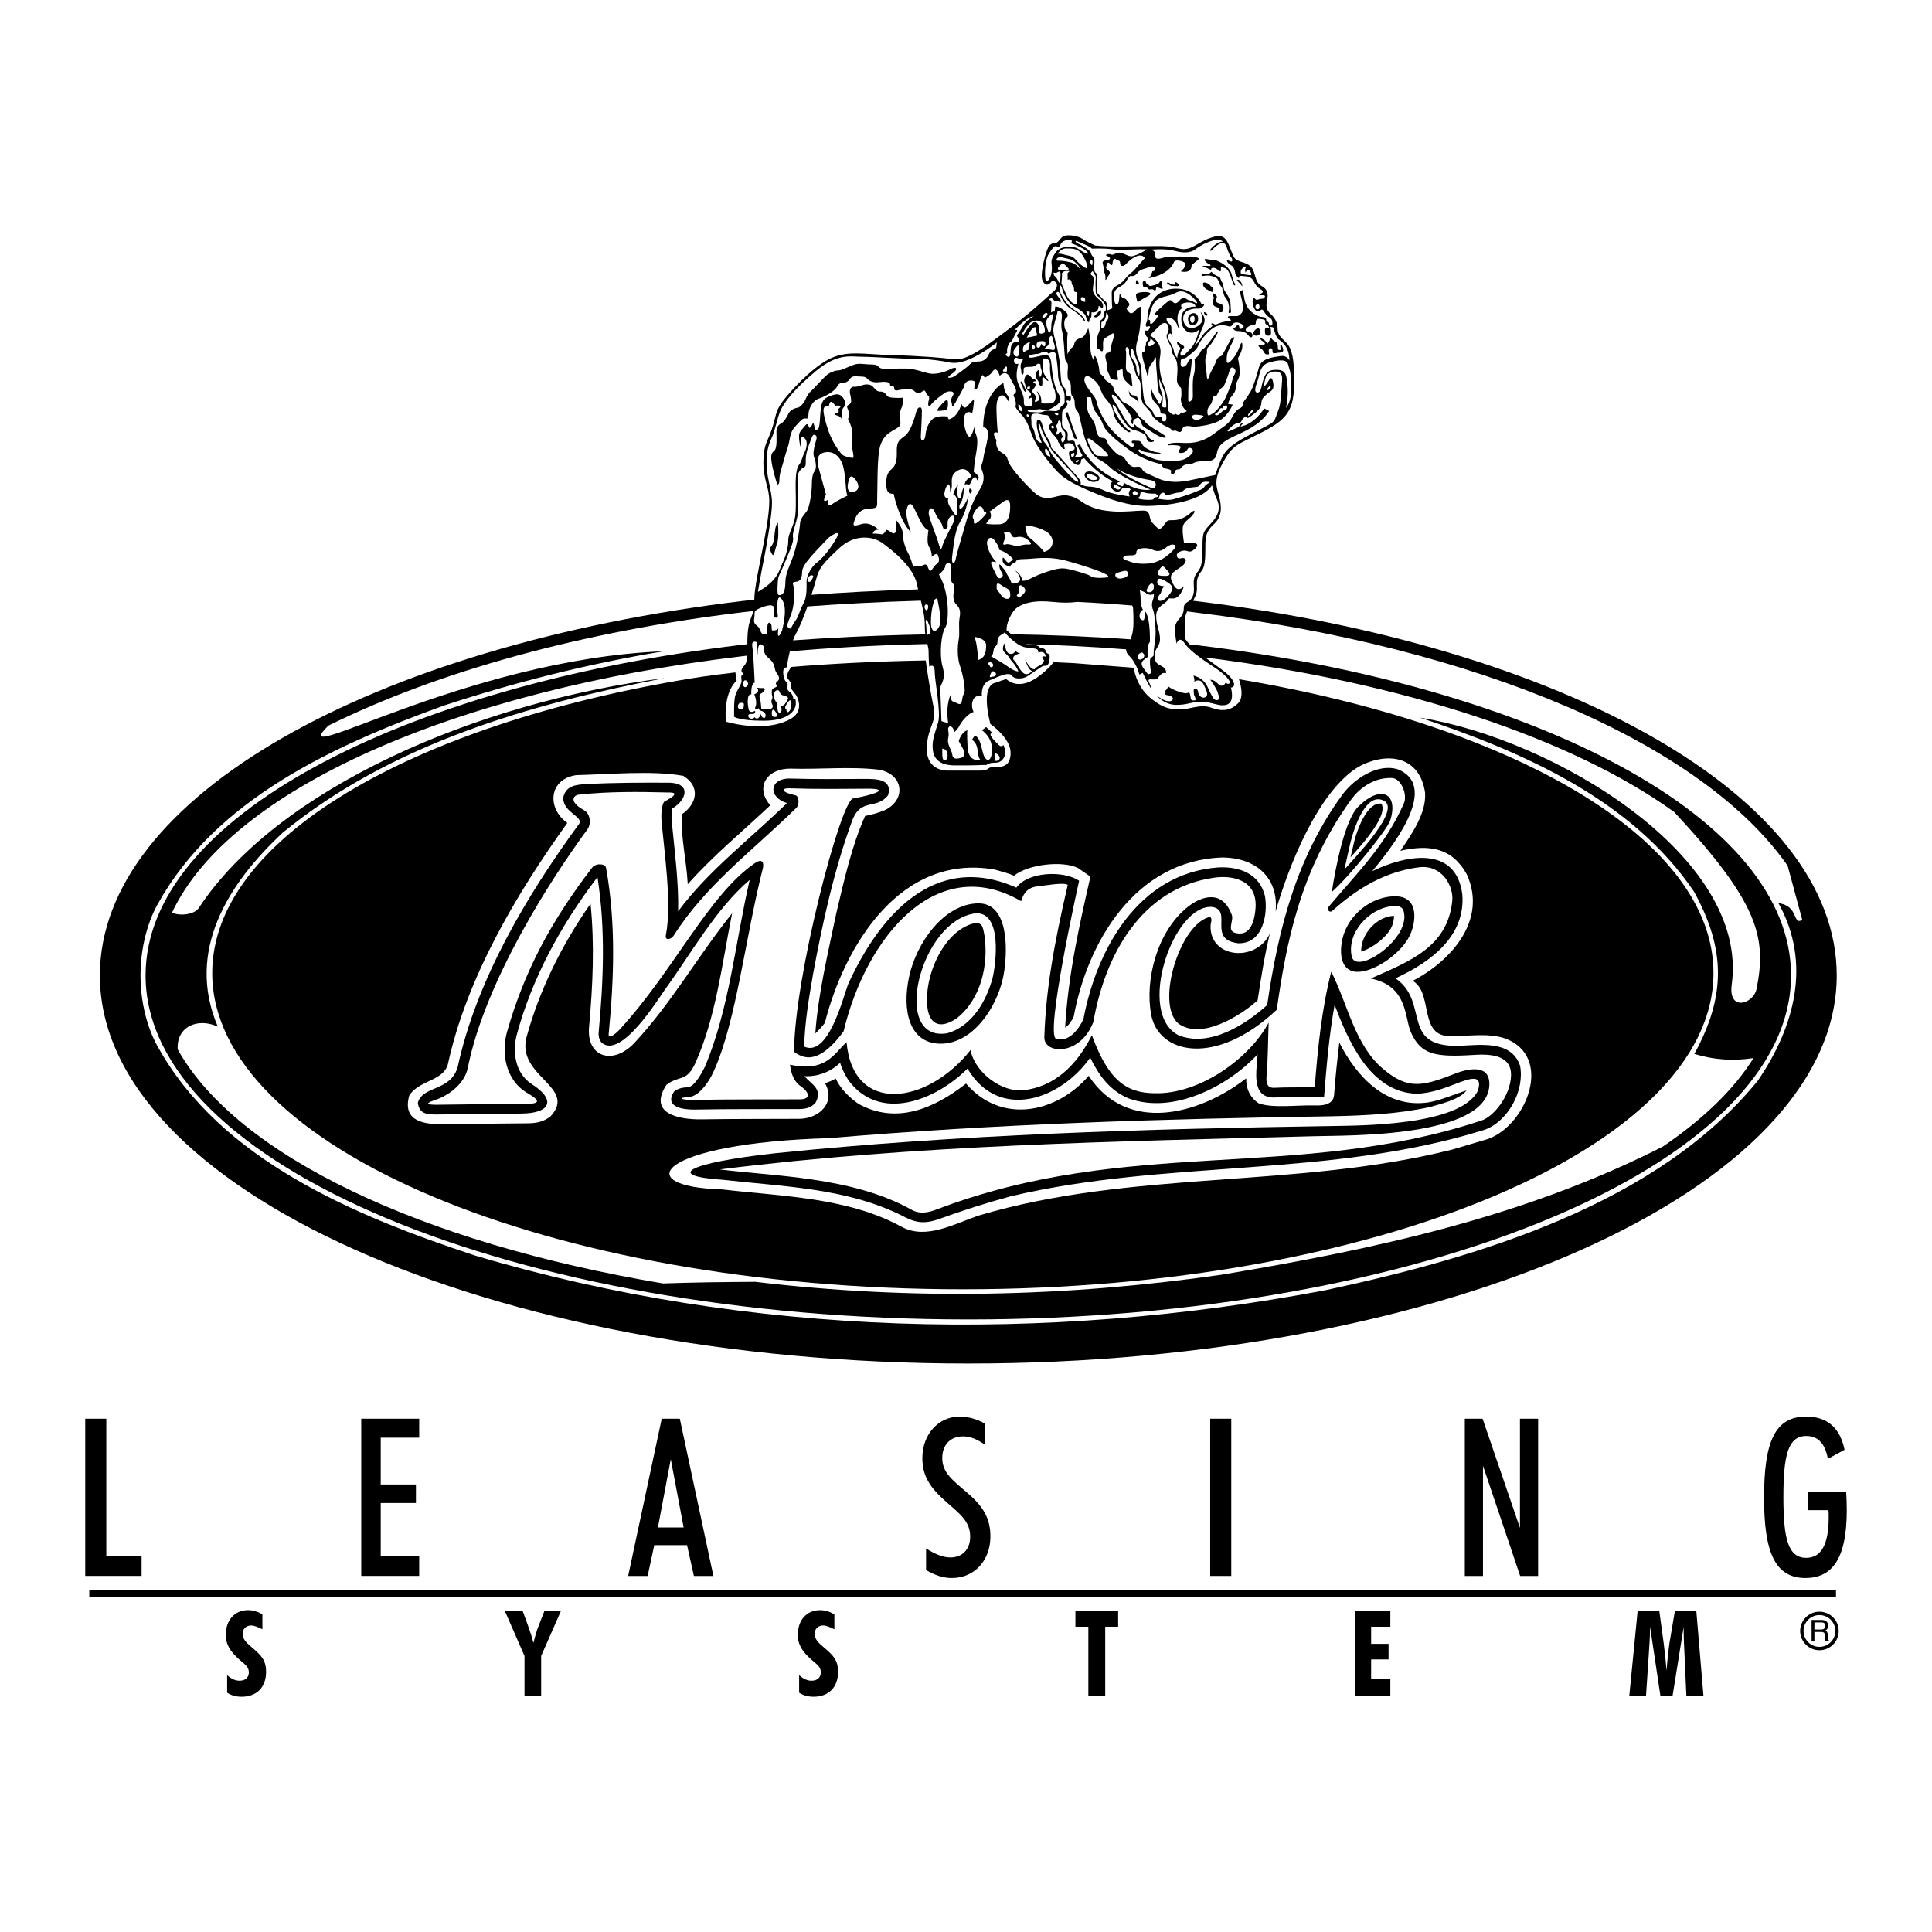 <?xml version="1.0" encoding="utf-8"?>
<!-- Generator: Adobe Illustrator 13.0.0, SVG Export Plug-In . SVG Version: 6.00 Build 14948)  -->
<!DOCTYPE svg PUBLIC "-//W3C//DTD SVG 1.0//EN" "http://www.w3.org/TR/2001/REC-SVG-20010904/DTD/svg10.dtd">
<svg version="1.0" id="Layer_1" xmlns="http://www.w3.org/2000/svg" xmlns:xlink="http://www.w3.org/1999/xlink" x="0px" y="0px"
	 width="192.756px" height="192.756px" viewBox="0 0 192.756 192.756" enable-background="new 0 0 192.756 192.756"
	 xml:space="preserve">
<g>
	<polygon fill-rule="evenodd" clip-rule="evenodd" fill="#FFFFFF" points="0,0 192.756,0 192.756,192.756 0,192.756 0,0 	"/>
	<polygon fill-rule="evenodd" clip-rule="evenodd" points="183.176,159.293 183.176,158.621 8.908,158.621 8.908,159.293 
		183.176,159.293 	"/>
	<polygon fill-rule="evenodd" clip-rule="evenodd" points="8.504,141.545 10.606,141.545 10.606,155.258 14.127,155.258 
		14.127,157.227 8.504,157.227 8.504,141.545 	"/>
	<polygon fill-rule="evenodd" clip-rule="evenodd" points="36.042,141.545 41.823,141.545 41.823,143.438 37.984,143.438 
		37.984,148.105 41.498,148.105 41.498,149.955 37.984,149.955 37.984,155.258 41.823,155.258 41.823,157.227 36.042,157.227 
		36.042,141.545 	"/>
	<polygon fill-rule="evenodd" clip-rule="evenodd" points="62.671,157.23 64.616,157.23 65.278,154.158 68.547,154.158 
		69.229,157.23 71.175,157.23 67.825,141.545 66.021,141.545 62.671,157.23 	"/>
	<path fill-rule="evenodd" clip-rule="evenodd" d="M94.814,155.385c1.217,0,1.98-0.814,1.98-2.068c0-1.518-0.969-2.223-2.413-3.498
		c-1.53-1.342-2.358-2.508-2.358-4.334c0-2.42,1.635-4.146,3.678-4.146c0.908,0,1.739,0.223,2.592,0.709v2.119
		c-0.771-0.572-1.499-0.859-2.221-0.859c-1.258,0-2.063,0.859-2.063,2.156c0,1.453,1.011,2.199,2.475,3.453
		c1.6,1.365,2.328,2.553,2.328,4.379c0,2.354-1.56,4.143-3.854,4.143c-0.825,0-1.673-0.266-2.563-0.795v-2.16
		C93.306,155.076,94.092,155.385,94.814,155.385L94.814,155.385z"/>
	<polygon fill-rule="evenodd" clip-rule="evenodd" points="120.74,141.545 122.843,141.545 122.843,157.23 120.74,157.23 
		120.74,141.545 	"/>
	<polygon fill-rule="evenodd" clip-rule="evenodd" points="146.144,141.545 147.918,141.545 151.646,152.443 151.646,141.545 
		153.459,141.545 153.459,157.23 151.665,157.23 147.957,146.244 147.957,157.23 146.144,157.23 146.144,141.545 	"/>
	<path fill-rule="evenodd" clip-rule="evenodd" d="M184.252,150.691c0,4.537-1.275,6.746-4.124,6.746
		c-3.034,0-4.127-2.559-4.127-8.021c0-5.549,1.073-8.082,4.188-8.082c2.119,0,3.376,1.1,3.847,3.307l-1.668,0.906
		c-0.28-1.525-0.979-2.277-2.159-2.277c-1.819,0-2.279,1.924-2.279,6.102c0,4.17,0.479,6.055,2.279,6.055
		c1.499,0,2.239-1.359,2.239-4.012c0-0.24,0-0.482-0.021-0.744h-2.039v-1.848h3.805C184.232,149.48,184.252,150.119,184.252,150.691
		L184.252,150.691z"/>
	<path fill-rule="evenodd" clip-rule="evenodd" d="M22.662,167.129c0.412,0.365,0.812,0.555,1.235,0.555
		c0.582,0,0.93-0.33,0.93-0.838c0-0.59-0.456-0.826-0.953-1.275c-0.882-0.801-1.341-1.439-1.341-2.49
		c0-1.453,0.894-2.439,2.222-2.439c0.487,0,0.938,0.143,1.424,0.416v1.494c-0.486-0.236-0.831-0.379-1.127-0.379
		c-0.489,0-0.837,0.33-0.837,0.826c0,0.578,0.396,0.922,0.991,1.428c0.831,0.709,1.341,1.193,1.341,2.373
		c0,1.512-0.914,2.482-2.438,2.482c-0.564,0-1.035-0.131-1.447-0.402V167.129L22.662,167.129z"/>
	<path fill-rule="evenodd" clip-rule="evenodd" d="M52.329,165.215l-1.952-4.471h1.775l0.554,1.523
		c0.212,0.58,0.377,1.111,0.519,1.645c0.165-0.711,0.33-1.23,0.471-1.598l0.614-1.57h1.645l-1.964,4.471v3.961h-1.661V165.215
		L52.329,165.215z"/>
	<path fill-rule="evenodd" clip-rule="evenodd" d="M79.73,167.129c0.412,0.365,0.812,0.555,1.235,0.555
		c0.582,0,0.929-0.33,0.929-0.838c0-0.59-0.456-0.826-0.953-1.275c-0.882-0.801-1.341-1.439-1.341-2.49
		c0-1.453,0.894-2.439,2.222-2.439c0.487,0,0.938,0.143,1.424,0.416v1.494c-0.486-0.236-0.831-0.379-1.127-0.379
		c-0.489,0-0.837,0.33-0.837,0.826c0,0.578,0.396,0.922,0.991,1.428c0.831,0.709,1.341,1.193,1.341,2.373
		c0,1.512-0.914,2.482-2.438,2.482c-0.564,0-1.035-0.131-1.447-0.402V167.129L79.73,167.129z"/>
	<polygon fill-rule="evenodd" clip-rule="evenodd" points="108.584,162.301 107.295,162.301 107.295,160.744 111.557,160.744 
		111.557,162.301 110.267,162.301 110.267,169.176 108.584,169.176 108.584,162.301 	"/>
	<polygon fill-rule="evenodd" clip-rule="evenodd" points="135.162,160.744 138.715,160.744 138.715,162.301 136.798,162.301 
		136.798,164.006 138.537,164.006 138.537,165.559 136.798,165.559 136.798,167.535 138.715,167.535 138.715,169.176 
		135.162,169.176 135.162,160.744 	"/>
	<path fill-rule="evenodd" clip-rule="evenodd" d="M163.385,160.744h2.166l0.438,3.217c0.118,0.898,0.213,1.799,0.272,2.723
		c0.13-1.373,0.225-2.273,0.296-2.723l0.544-3.217h2.143l0.71,8.432h-1.704l-0.178-3.914c-0.035-0.781-0.095-1.752-0.095-2.936
		l-1.101,6.85h-1.219l-1.03-6.896c0,1.064-0.082,2.059-0.142,3.006l-0.261,3.891h-1.668L163.385,160.744L163.385,160.744z"/>
	<path fill-rule="evenodd" clip-rule="evenodd" d="M181.525,164.643c1.061,0,1.923-0.861,1.923-1.922s-0.862-1.922-1.923-1.922
		c-1.06,0-1.922,0.861-1.922,1.922S180.466,164.643,181.525,164.643L181.525,164.643z"/>
	<path fill-rule="evenodd" clip-rule="evenodd" fill="#FFFFFF" d="M179.939,162.721c0-0.875,0.712-1.586,1.586-1.586
		c0.875,0,1.587,0.711,1.587,1.586s-0.712,1.586-1.587,1.586C180.651,164.307,179.939,163.596,179.939,162.721L179.939,162.721z"/>
	<path fill-rule="evenodd" clip-rule="evenodd" d="M181.024,162.818h0.684c0.334,0,0.369,0.201,0.369,0.373
		c0,0.078,0.009,0.393,0.05,0.521h0.347v-0.047c-0.088-0.049-0.103-0.092-0.104-0.209l-0.018-0.377
		c-0.012-0.289-0.132-0.342-0.251-0.393c0.135-0.078,0.291-0.191,0.291-0.5c0-0.441-0.341-0.561-0.684-0.561h-0.966v2.086h0.282
		V162.818L181.024,162.818z"/>
	<path fill-rule="evenodd" clip-rule="evenodd" d="M119.104,59.947c-0.023-0.003-0.047-0.006-0.07-0.009
		c0.021-0.04,0.043-0.079,0.064-0.121c0.315-0.61,0.337-0.778,0.315-1.577c-0.021-0.799,0.421-1.177,0.547-1.387
		c0.126-0.21,0.295-0.631,0.295-1.851s-0.043-1.893,0.841-2.691c0.883-0.799,0.777-1.808,0.546-2.733
		c-0.23-0.925-0.609-1.577,0.295-3.28s1.366-1.871,2.839-2.607c1.472-0.736,2.965-1.388,3.68-2.502s0.651-2.376,0.651-3.722
		s-0.147-2.67-0.778-3.28c-0.631-0.609-0.861-0.841-0.861-1.43s-0.315-1.094-0.694-1.43c-0.378-0.336-0.505-0.694-0.357-1.367
		c0.147-0.673,0.021-1.094-0.483-1.388c-0.505-0.294-0.547-0.526-0.715-1.051c-0.168-0.526-0.189-1.01-1.156-1.325
		c-0.968-0.315-0.904-0.357-1.325-1.43c-0.42-1.073-0.693-1.493-2.039-1.01c-1.346,0.484-1.893,1.346-3.092,1.031
		c-1.198-0.316-2.06-0.231-3.091-0.231c-1.029,0-3.89,0.105-5.256-0.063c0,0-0.968-0.441-1.283-0.672
		c-0.315-0.231-1.178-0.421-1.703-0.315c-0.525,0.105-0.567,0.715-1.051,0.757s-0.631,0.231-0.904,1.135s-0.483,2.103-0.337,2.502
		c0.147,0.399,0.484,0.841,0.988,0.105c0,0,0.484,0.042,0.484,0.441c0,0.4-0.295,0.589-0.589,0.841
		c-0.295,0.253-1.703,1.619-3.765,3.196c-2.06,1.577-3.133,2.355-3.994,2.818c-0.862,0.462-1.409,0.631-2.124,0.525
		c-0.715-0.105-3.343-0.336-6.056-0.399s-4.479-0.525-6.287,0.441c-1.808,0.967-3.932,3.322-4.604,4.248
		c-0.673,0.925-0.589,1.346-1.009,2.649c-0.421,1.304-0.862,1.535-0.862,3.364c0,1.83,0.588,2.439,0.588,3.89
		s-0.505,3.89-0.736,5.088c-0.231,1.199-0.757,3.617-0.757,4.668c0,0.021,0,0.04,0,0.06c-0.78,0.08-1.204,0.13-1.204,0.13
		c-36.848,4.433-64.09,19.514-64.09,37.353c0,21.315,38.921,38.722,86.643,38.722c47.722,0,86.644-17.406,86.644-38.722
		C183.25,79.461,155.988,64.397,119.104,59.947L119.104,59.947z"/>
	<path fill-rule="evenodd" clip-rule="evenodd" fill="#FFFFFF" d="M76.225,55.738c0.295-1.43,0.82-4.562,0.799-5.635
		s-0.462-2.313-0.525-3.449c-0.063-1.135,0.042-1.977,0.441-2.838c0.399-0.862,0.588-2.04,0.925-2.839
		c0.336-0.799,1.346-2.124,3.533-3.953c2.187-1.83,3.533-1.43,4.583-1.43c1.051,0,3.995,0.21,5.362,0.21
		c1.367,0,2.776,0.231,3.28,0.336s1.745,0.379,4.878-1.998c0,0-0.084,0.105-0.084,0.336s-0.042,0.315-0.337,0.399
		c-0.294,0.084-0.398,0.441-0.483,0.589c-0.084,0.147-0.294,0.526-0.819,0.589c-0.526,0.063-0.736-0.021-0.989,0.273
		c-0.252,0.294-1.282,1.009-1.535,1.198s-1.093,0.315-0.336-0.189c0.757-0.505,0.526-0.82-0.042-0.526
		c-0.567,0.294-1.22,0.483-1.85,0.483c-0.631,0-1.598-0.525-2.692-0.525c-1.093,0-1.85,0.021-2.124,0.021
		c-0.715,0-0.441-0.42-1.135-0.42s-1.072-0.105-1.493-0.063c-0.42,0.042-0.862,0.273-1.114,0.378
		c-0.252,0.105-0.588,0.273-0.862,0.273c-0.273,0-0.841,0.189-1.24,0.568c-0.4,0.378-1.178,1.262-1.409,1.451
		c-0.231,0.189-0.484,0.568-0.589,0.862c-0.105,0.294-0.505,0.799-0.799,0.841c-0.294,0.042-0.714,0.231-0.862,0.525
		c-0.147,0.294-0.463,0.883-0.757,1.03c-0.294,0.147-0.484,0.42-0.484,0.862c0,0.441,0.105,1.64-0.231,1.893
		c-0.336,0.252-0.357,0.588-0.189,1.472c0.168,0.883,0.504,1.871,0.504,1.871s0.21,0.084,0.21-0.441
		c0-0.525,0.147-0.967,0.315-1.514c0.168-0.547,0.21-0.82,0.505-1.704c0.294-0.883,0.147-1.451,0.778-2.145s0.757-0.799,0.988-0.778
		c0.231,0.021,0.315,0.042,0.315-0.4c0-0.441,0.315-1.345,1.072-1.598s1.598-0.778,1.808-1.22c0.21-0.441,0.715-0.357,0.715-0.357
		s0.316-0.021,0.547-0.378s0.61-0.231,1.051-0.231s0.589,0.105,0.757,0.294c0.168,0.189,0.63,0.336,1.072,0.273
		c0.441-0.063,1.114-0.084,1.114,0.231s0.42-0.021,0.42,0.378s0.505,0.126,0.778,0.126c0.273,0,0.904-0.147,1.199,0.126
		c0.294,0.273,0.526,0.295,0.757,0.105c0.231-0.189,0.336-0.189,0.442,0.105c0.105,0.294,0.42,0.252,0.273,0.736
		c-0.147,0.484-0.021,0.778,0.252,0.4c0.273-0.379,1.114-0.989,1.409-1.178c0.294-0.189,1.051-0.189,0.735,0.315
		c-0.315,0.505-0.084,0.631-0.084,0.883c0,0.252,0.063,0.336,0.378-0.252c0.315-0.589,0.862-1.493,0.862-1.661
		c0-0.168,0.231-0.483,0.631-0.483c0.399,0,0.462,0.105,0.378,0.525c-0.084,0.42,0.126,0.547,0.336,0.105
		c0.21-0.441,0.378-1.703,0.672-0.904c0,0,0.547-0.252,0.736-0.546s0.463-0.568,0.778,0.357c0,0,0.567-0.694,0.987,0.126
		c0.421,0.82,0.609,1.073,0.632,1.324c0.042,0.484-0.4,0.231-0.189,0.652c0.21,0.421,0.189,0.799,0.146,0.904
		c-0.042,0.105,0.063,0.252,0.337,0.589s0.715,0.61,1.178,1.998c0.462,1.388,1.619,2.796,2.396,3.68
		c0.778,0.883,1.493,1.388,4.037,2.439c2.545,1.051,4.037,1.262,5.151,1.262c1.115,0,5.278-0.189,6.497-2.061
		c0,0,0.211,0.778,0.399,1.198c0.189,0.42,0.632,1.241-0.252,2.313c-0.883,1.072-1.094,0.904-1.094,2.502
		c0,1.598-0.084,2.103-0.44,2.565c-0.357,0.463-0.484,0.715-0.421,1.556c0.063,0.841-0.211,1.261-0.568,1.472
		s-0.441,0.357-0.441,0.715s-0.168,0.694-0.42,0.967c-0.253,0.273-0.463,0.589-0.463,1.072c0,0.484,0.168,1.451,0.168,1.451
		s0.231-0.883,0.82-0.021c0.589,0.862,2.292,1.934,3.133,2.502s1.325,1.114,1.346,1.325c0.021,0.21-0.21,0.294-0.399,0.042
		c0,0-0.105,0.357-0.441,0.336c-0.337-0.021-0.483-0.568-1.094-0.589c0,0,0.547,0.715,0.736,1.262
		c0.189,0.546,0.189,0.757-0.105,0.778c-0.294,0.021-0.525-0.546-0.715-0.904c-0.188-0.358-0.357-1.22-1.598-1.556
		c0,0,0.147,0.42,0.084,0.61c0,0,0.589-0.421,0.925,0.273c0.337,0.694,0.483,1.031,0.231,1.241c-0.252,0.21-0.735,0-0.777-0.504
		c0,0-0.021-0.294-0.274-0.294c-0.252,0-0.146,0.273-0.146,0.483c0,0.21,0.357,0.652,0.042,0.673s-0.336-0.021-0.399-0.483
		c-0.063-0.463-0.231-0.252-0.399-0.231c-0.169,0.021-1.136-0.189-1.83-0.694c0,0-0.042,0.273-0.21,0.378
		c-0.168,0.105-0.189,0.484,0.147,0.505s0.673,0.252,0.525,0.462s-0.651,0.294-1.619-0.441c0,0,0.757,0.925,1.935,0.946
		c1.178,0.021,1.577-0.315,2.481-0.315s1.619,0.357,2.187,0.357s1.198-0.252,0.841-1.766c0,0,0.694-0.042,0.021-0.946
		c-0.378-0.508-1.513-1.255-2.587-2.054c19.977,2.504,36.681,8.125,46.796,15.422c8.314,8.973,9.268,12.433,8.202,17.659
		c-0.299,1.477-2.858,2.307-2.466-0.486c1.719-12.776-17.77-24.47-31.111-26.596c10.352,3.423,21.171,8.234,27.337,17.352
		c3.177,5.766,3.195,10.432,0.037,16.199c1.925,0.594,3.905,0.721,5.904,0.414c-1.962,3.152-5.045,6.107-9.043,8.828
		c-13.884,7.064-28.832,10.254-44.079,12.795c-15.471,2.215-30.924,2.559-46.47,0.701c-3.064,0.02-6.129,0.055-9.212,0.162
		c-24.122-4.053-42.49-12.756-48.413-23.352c-0.149-2.289,2.018-3.189,3.999-2.27c-3.214-7.514,0.99-14.253,6.502-19.371
		c10.688-8.757,24.534-12.811,38.099-15.406C47.464,70.037,27.64,78.722,19.829,90.597c-0.393,0.595-1.719,0.847-2.672,0.468
		c5.718-12.235,27.99-22.145,56.84-25.586c0,0,0.193-0.025,0.557-0.068c-0.021,0.43-0.079,0.726-0.243,0.925
		c-0.294,0.357-0.42,0.546-0.273,0.736c0.147,0.189,0.189,0.315,0,0.315s0.021,0.526-0.084,0.757
		c-0.105,0.231-0.168,0.357-0.442,0.862c-0.273,0.504-0.273,1.156-0.273,2.502c0,0,0.504,0.4,2.943,0.4s3.259-0.989,3.217-1.809
		c-0.042-0.82-0.189,0.063-0.273-0.526c-0.084-0.588-0.673-0.525-0.567-1.051c0.105-0.526-0.126-0.357-0.274-0.715
		c-0.147-0.357-0.315-1.262,0.21-1.219c0,0,0.101-0.751,0.306-1.605c3.273-0.285,8.037-0.608,13.723-0.729
		c0.068,0.257,0.123,0.49,0.123,0.778c0,0.757,0.063,1.472,0.063,1.472s0.546-0.399,0.546,0.526c0,0.925,0.652,4.037,0.336,5.067
		s-0.547,1.619-0.547,2.334s0.168,1.914,2.166,1.934c1.998,0.021,2.965-0.063,3.217-0.042c0,0,0.126-0.231,0.925-0.231
		c0.8,0,1.03-0.946,0.946-1.22s-0.188-0.546-0.188-0.546s-0.189,0.273-0.463,0c-0.273-0.274-1.262-1.178-0.609-1.178l-0.652-0.61
		l-0.421,0.315c0,0,1.01,0.673,1.01,1.892c0,1.22-0.505,1.283-0.778,0.736c-0.273-0.547-0.294-1.83-0.946-2.103l-0.273,0.42
		c0,0,0.484,0.315,0.546,0.988c0.063,0.673,0.147,0.841,0.295,1.051c0,0-1.199,0.273-1.283-1.262
		c-0.084-1.535-0.021-1.724-0.021-1.724s-0.589,0.147-0.862,1.093c0,0,0.252,0.441,0.42,0.757c0.168,0.316,0.273,0.778-0.189,0.904
		c-0.462,0.126-0.82,0.168-0.883-0.336c-0.063-0.504-0.546-0.988-0.399-1.619c0.147-0.63-0.147-0.946,0.084-1.135
		c0.231-0.189,0.504,0.231,0.525,0.526c0,0,0.315-0.231,0.547-0.694c0.231-0.463,1.009-1.304,1.387-1.304
		c0,0-0.168-0.252-0.168-0.694c0-0.441,0.189-1.051,0.988-0.904c0,0-0.168-1.177,0.736-1.556c0.904-0.378,1.956-0.904,2.25-0.483
		s1.136,0.315,1.514,0.084c0.379-0.231,1.451-1.009,1.619-1.051s0.505,0.126,0.61-0.546c0.104-0.673-0.063-0.61-0.253-0.736
		c-0.189-0.126,0.021-0.505-0.693-0.505c0,0-0.021-0.294-0.715-0.294c-0.272,0-0.486-0.03-0.676-0.087
		c3.204,0.082,6.558,0.244,9.993,0.517c0.016,0.54,0.422,0.671,0.648,1.042c0.231,0.378,0.463,0.694,0.673,1.472l0.337-0.168
		c0,0,0.651,1.346,0.883,1.64c0,0-0.084-0.357-0.252-0.715c-0.169-0.357,0.084-0.273,0.483-0.273s0.379-0.147,0.589-0.378
		c0.21-0.231,0.252-0.294,0.609-0.252c0,0,0.147-0.399-0.42-0.694c-0.568-0.294-0.694-0.399-0.694-1.114s0.525-0.778,0.525-1.598
		c0-0.82-0.399-1.388-0.378-2.355c0.021-0.967,1.03-1.178,1.177-1.577c0.147-0.399,0.968,0.526,1.599-1.346c0,0-0.547,0.694-0.968,0
		c-0.42-0.694-0.525-1.093,0.105-1.535s0.82-0.505,0.988-0.841s-0.126-0.483-0.421-0.399c-0.294,0.084-0.42-0.063-0.42-0.336
		s0.673-0.525,0.988-0.399s0.525,0.084,0.861-0.252c0.337-0.336,0.189-0.525-0.272-0.525c-0.463,0-0.862-0.042-0.862-0.042
		s-0.21-1.157-0.105-1.64c0.105-0.484,0.736-0.778,1.03-1.199c0.295-0.42,0.042-0.42-0.273-0.126
		c-0.315,0.294-0.988,0.715-1.64,0.715c-0.652,0-0.652,0.021-0.883,0.315c-0.231,0.295-0.484,0.799-0.842,0.4
		c-0.357-0.4-0.609-0.463-0.715-1.093c-0.104-0.631-0.441-0.568-0.841-0.568s-1.703,0.147-2.691,0.084s-2.166-0.21-3.259-0.988
		c-1.094-0.778-1.83-0.651-2.355-0.546s-1.408,0.504-2.312-0.315c-0.904-0.82-2.082-2.124-2.481-2.818s-0.084-0.757-0.819-1.198
		c-0.736-0.442-0.526-1.262-0.526-1.262s-0.651-0.946,0.126-0.736c0,0-0.189-2.103-0.104-2.881c0.084-0.778,0.631-1.367,1.22-0.147
		c0,0,0.104-0.441-0.211-0.799c-0.315-0.358-0.336-1.136-0.336-1.136s-2.019,0.925-2.019,4.437c0,0,0.673-0.105,0.42,1.22
		c-0.252,1.325-0.294,1.072-0.399,1.83c-0.105,0.757-0.357,0.694-0.105,1.325c0.253,0.63,0.105,1.261-0.252,1.808
		c-0.357,0.546-0.925,1.703-1.388,3.301c-0.462,1.598-0.946,3.217-1.03,3.7c-0.084,0.484-0.462,0.526-0.336-0.336
		c0.126-0.862,0.189-2.397,0.778-3.406c0.588-1.009,0.736-1.892,0.862-2.586c0,0-0.61,1.493-0.904,1.219c0,0-0.126-0.21,0.147-0.609
		c0.273-0.4,0.273-1.388,0.273-1.535c0,0-0.21,0.463-0.273,0.925s-0.378,0.231-0.378-0.357s0.084-0.82,0.084-0.82
		s-0.357,0.463-0.484,0.988c0,0,0.421,0.189,0.421,0.841s0.042,1.703-0.379,1.009c-0.42-0.694-0.651-0.862-0.546-1.472
		c0,0-0.441,0.084-0.378-0.483c0.063-0.568,0.568-1.577,0.568-0.147c0,0,0.21-0.084,0.168-0.904
		c-0.042-0.82,0.273-0.988,0.589-1.198c0.315-0.21,0.967-0.336,1.388,0.61c0,0-0.652,0.21-0.694,0.799c0,0,0.105-0.084,0.294-0.042
		c0.189,0.042,0.252,0.042,0.399-0.357c0.147-0.399,0.526-0.526,0.526-0.021l0.189-0.294c0,0-0.021-0.252-0.505-0.568
		c0,0,0.061-0.863,0.189-1.556c0.442-2.376-0.126-1.935-0.126-2.986c0,0-0.336,1.64-0.736,0.778
		c-0.399-0.862-0.546-2.649,0.526-2.103c0,0,0.168-0.673,0.168-1.388c0,0-0.483,0.505-0.567,0.589s-0.399,0.588-0.673-0.126
		c0,0-0.231,0.946-0.862,1.367c-0.63,0.42-0.462-0.084-0.462-0.084s-1.219-0.231-1.703,0.378c-0.483,0.61-0.526,1.136-0.588,1.598
		c-0.063,0.463-0.484,0.589-0.442-0.042s0.105-1.998,0.105-2.523c0-0.525-0.42-0.399-0.546,0.042
		c-0.126,0.442-0.505,2.019-1.199,2.502s-0.778,0.736-0.757,1.682c0.021,0.946-0.21,1.325-0.547,1.619s-0.525,0.652-0.504,1.472
		c0.021,0.82,0.231,0.967,0.736,0.967c0,0,0.504,2.565,1.724,3.848c0,0-0.484-1.451-0.462-1.977
		c0.021-0.525,0.315-1.367,0.778-0.441c0.462,0.925,0.841,1.977,1.43,2.208c0,0-0.231,1.261,0.063,1.661
		c0.294,0.399,0.273,0.988,0.273,0.988s0.484-0.505,0.61-0.168s0.21,0.673-0.126,0.883c-0.337,0.21-0.589,1.009-0.778,0.546
		c-0.189-0.462-0.273-0.589-0.526-0.441s-1.073,0.084-1.073,0.084s-0.168-0.736-0.483-1.304s-0.525-1.366-0.525-1.955
		s-0.673-1.325-0.673-1.325s0.231,1.745-0.442,1.261c-0.672-0.483-0.504-0.189-0.672-0.021c-0.168,0.168-0.189,0.231-0.526,0.168
		s-0.673-0.042-0.673-0.042s0.042-0.399,0.567-0.399c0,0-0.799-0.841-1.724-0.547c-0.925,0.294-0.82,0.084-0.652-0.42
		c0.168-0.504,0.547-1.115,1.493-1.136s0.715-0.252,0.757-1.114c0.042-0.862-0.042-4.121,0.315-5.193
		c0.357-1.073,0.988-1.304,1.535-1.64c0.546-0.336,0.504-0.336,0.42-1.156c-0.084-0.82,0.294-0.904,0.273-1.514
		s0.189-0.42-0.252-0.42s-1.177,0.021-1.325-0.231c0,0-0.231-0.42-0.61-0.399c-0.378,0.021-0.525-0.21-0.736-0.442
		c-0.21-0.231-0.399-0.273-0.715-0.273s-0.841,0.273-1.178,0.231c-0.336-0.042-0.525,0.273-0.441,0.673
		c0.084,0.399,0.21,0.862,0,1.03c-0.21,0.168-0.399,0.147-0.21,0.568c0.189,0.42,0.126,0.736,0.042,0.862
		c-0.084,0.126,0.084,0.273,0.168,0.525s0.336,0.736,0.21,1.451c-0.126,0.715,0.063,1.177,0.105,1.556s0.105,0.505-0.315,0.399
		c-0.42-0.105-0.673-0.147-0.883-0.399c-0.21-0.252-0.967-1.156-1.451-2.817c-0.483-1.661-0.399-1.998,0.231-1.872
		c0,0,0.042-1.009,0.631-0.084c0,0,0.925-0.126,0.315,0.315c0,0,0.168,0.694-0.357,0.357c0,0-0.084,0.231,0.189,0.294
		c0.273,0.063,0.484,0.231,0.484,0.378c0,0,0-0.757,0.084-0.988s0.441-0.357,0.231-0.841c-0.21-0.484-0.526-0.82-1.22-0.568
		c-0.694,0.252-1.03,0.357-1.157,1.283c-0.126,0.925-0.062,2.145-0.378,2.145c-0.315,0-0.126,0.231-0.273-0.336
		c-0.147-0.568-0.105-0.315-0.294-0.021c-0.189,0.294-0.231,0.189-0.294,0c-0.063-0.189-0.168-0.273-0.378,0.021
		c-0.21,0.294-0.568,0.504-0.568,1.009s0.189,1.556,0.189,0.673c0-0.883,0.21-0.652,0.442-0.399
		c0.231,0.252,0.147,0.904-0.084,1.346c-0.231,0.441-0.273,0.883-0.525,1.198s-0.336,0.925-0.357,1.724
		c-0.021,0.799,0.084,2.397-0.042,3.406c-0.126,1.01-0.694,1.704-0.694,2.397s-0.189,1.472-0.568,2.271
		c-0.378,0.799-0.42,1.724-2.46,2.901C75.615,59.039,75.931,57.167,76.225,55.738L76.225,55.738z"/>
	<path fill-rule="evenodd" clip-rule="evenodd" fill="#FFFFFF" d="M177.438,90.11c3.326,6,1.607,12.325-2.037,17.677
		c-10.052,12.379-27.878,17.658-43.162,20.938c-27.972,5.297-57.513,4.684-84.85-3.461c-11.977-3.945-25.393-9.531-31.653-20.848
		c0,0-1.719-2.758-1.719-7.099c0-4.341,1.719-7.117,1.719-7.117C21.529,79.75,33.245,74.398,44.27,70.397
		c7.212-2.361,14.443-4.18,21.955-5.423c-19.843,0.792-38.137,12.019-33.465,7.423c10.894-5.387,25.244-9.388,41.5-11.333
		c0,0,0.313-0.036,0.899-0.095c-0.055,0.229-0.133,0.425-0.236,0.698c-0.231,0.609-0.358,1.219-0.358,2.439
		c0,0.059,0.001,0.111,0.001,0.168c-0.433,0.043-0.66,0.069-0.66,0.069c-34.231,4.144-59.382,17.352-59.382,32.974
		c0,18.901,36.884,34.325,82.084,34.325c45.199,0,82.084-15.424,82.084-34.325c0-15.586-25.057-28.776-59.194-32.938
		c-0.267-0.028-0.532-0.056-0.799-0.083c-0.186-0.193-0.345-0.384-0.461-0.568c0,0-0.105-1.851,0.062-2.376
		c0.04-0.124,0.088-0.24,0.143-0.354c0.302,0.039,0.604,0.079,0.905,0.121c28.121,3.423,50.506,13.045,59.007,25.262l1.458,5.405
		C178.803,92.344,179.513,90.38,177.438,90.11L177.438,90.11z"/>
	<polygon fill-rule="evenodd" clip-rule="evenodd" fill="#FFFFFF" points="66.923,145.582 68.207,152.398 65.64,152.398 
		66.923,145.582 	"/>
	<path fill-rule="evenodd" clip-rule="evenodd" fill="#FFFFFF" d="M181.024,161.867h0.703c0.14,0,0.375,0.027,0.375,0.35
		c0,0.309-0.218,0.361-0.424,0.361h-0.654V161.867L181.024,161.867z"/>
	<path fill-rule="evenodd" clip-rule="evenodd" d="M123.61,67.764c0.199,0.603,0.501,1.814-0.076,2.391
		c-0.784,0.785-1.626,0.841-2.691,0.449c-1.065-0.393-2.13,0.168-3.027,0.168s-1.683,0-3.084-1.178
		c-1.401-1.177-1.626-2.972-1.626-2.972l-5.965-0.462c-0.685-0.036-1.364-0.069-2.036-0.097c-0.107,0.155-0.478,0.643-1.307,1.288
		c-1.01,0.785-2.299,1.346-3.421,0.393l-1.121,0.393c0,0-1.458,0.112-0.448,4.093c0,0,2.019,1.401,2.019,2.859
		s-0.897,1.458-1.851,1.458c-0.448,0-0.28,0.336-1.178,0.336c-0.897,0-3.308,0-3.308,0s-2.019,0.056-2.019-2.131
		s1.01-2.579,0.673-4.205c-0.292-1.413-0.626-3.416-0.783-4.653c-5.224,0.084-9.765,0.348-13.419,0.647l-0.265,0.417
		c0,0-0.28,0.533-0.084,0.757c0.196,0.224,0.393,0.42,0.309,0.672c-0.084,0.252,0.252,0.617,0.477,0.897s0.813,1.598-0.365,2.355
		c-1.177,0.757-3.448,1.206-6.588,0.364c0,0-0.336-2.775,1.065-4.093l-0.121-0.824c-2.811,0.325-4.362,0.588-4.362,0.588
		c-27.934,4.595-47.834,16.037-47.834,29.407c0,17.37,33.652,31.552,74.891,31.552c41.238,0,74.89-14.182,74.89-31.552
		C170.955,83.801,151.301,72.412,123.61,67.764L123.61,67.764z"/>
	<path fill-rule="evenodd" clip-rule="evenodd" fill="#FFFFFF" d="M127.269,90.939c1.233-4.325,4.186-11.982,8.297-14.451
		c2.952-1.567,6.091-0.991,6.614,2.595c0.149,2.036-1.346,4.163-2.467,5.802c2.878-0.649,5.157-0.325,6.634,2.36
		c2.055,4.523-1.514,8.595-5.4,10.612c1.943,1.137,0.747,4.955,3.139,5.459c2.037,0.199,4.036-0.359,6.036,0.271
		c4.896,1.783,2.224,8.613-1.626,10.037l-3.587,1.062c-15.584,3.928-31.821,2-47.293,6.596c-2.354,0.793-5.213,2.449-7.661,1.117
		c-5.4-2.955-11.921-3.027-17.9-3.73c-9.436-0.271-6.372-4.631,10.688-5.117c16.61-1.424,33.409-1.928,50.095-2.182
		c3.289-0.07,6.596-0.215,9.81-0.918c1.028-0.289,3.009-0.756,3.663-1.658c-1.29,0.396-2.448,0.955-3.794,1.189
		c-4.26,0.631-7.175-2.594-8.894-5.965c-0.243,2.109-0.337,2.92-0.505,5.027c-0.019,0.488-0.094,1.316-1.925,1.244
		c-1.794-0.055-4.223,0.307-5.624-0.217c-0.878-0.594-1.252-1.459-1.233-2.486c-4.746,3.676-11.921,5.531-15.714-0.252
		c-3.232,3.73-8.726,4.865-12.239,0.775c-3.158,2.469-6.932,4.125-10.744,2.018c-0.953-0.686-1.756-1.459-2.261-2.523
		c-0.336,0.199-0.691,0.344-1.065,0.469c1.084,1.893-0.523,3.514-2.522,3.551c-3.251,0.018-6.503,0-9.772,0.053
		c-2.298,0.037-5.4-0.559-3.531-3.441c1.308-0.99,1.98-0.252,2.858-2.107c2.093-4.596,2.709-10.109,3.7-15.01
		c-3.4,4.234-6.054,8.973-9.772,12.955c-2.13,2.234-4.765,1.406-4.503-1.604c0.374-4.09,0.561-8.216,0.149-12.307
		c-2.84,4.054-5.12,8.631-6.409,13.389c-0.916,3.891,5.12,4.9,2.41,7.838c-0.748,0.559-1.439,0.684-2.392,0.684
		c-2.728,0.02-5.456,0.055-8.184,0.09c-2.074,0.037-4.223-0.287-3.513-2.863c0.972-1.533,3.382-1.441,3.849-3.1
		c1.869-8.613,6.783-16.938,11.921-24.091c-2.055-1.459-1.869-4.378,0.897-4.775c3.12-0.072,7.679-0.486,10.669,0.072
		c1.738,1.045,1.383,2.811-0.149,3.838c-0.112,2.198,0.486,4.721,0.598,6.974c2.522-2.847,5.493-5.28,8.24-7.874
		c-1.569-1.784-0.336-3.694,2.019-3.658c2.877,0.09,5.998-0.234,8.819,0.108c2.448,0.433,2.766,2.991,0.58,4.037
		c-0.635,0.27-1.308,0.45-1.962,0.576c-1.364,3.045-2.111,6.505-2.877,9.712c-0.822,3.964-1.794,7.945-2.093,11.982
		c0.355-0.324,0.654-0.666,0.953-1.045c1.925-7.586,7.475-16.956,16.948-15.298c0.635,0.181,1.308,0.343,1.925,0.613
		c1.4-1.136,4.802-1.532,6.371-0.775l1.252,0.865c-1.14,4.973-2.242,9.947-2.522,15.064c0.393-0.271,0.673-0.686,0.859-1.117
		c1.364-7.388,6.11-15.568,14.836-15.857C125.382,85.587,127.586,87.624,127.269,90.939L127.269,90.939z"/>
	<path fill-rule="evenodd" clip-rule="evenodd" d="M126.204,89.389c0.317,1.82-0.206,4.775-2.653,4.721
		c-3.14-0.36-0.523-3.28-2.598-3.622c-3.905-0.325-7.661,10.667-3.345,12.81c3.083,1.209,6.652-1.062,8.819-3.025
		c1.103-7.586,2.934-14.794,7.586-21.101c1.141-1.478,3.438-3.045,5.457-2.415c4.391,1.802-1.028,8.289-2.561,10.163
		c3.363-1.64,8.353-2.595,8.987,2.306c0.337,4.199-3.194,6.793-6.67,8.378c3.438,2.361,0.467,6.793,6.166,6.738
		c2.167-0.053,5.344-0.648,6.26,1.965c0.485,2.396-1.121,5.514-3.494,6.396c-15.49,4.865-31.728,2.938-47.386,6.668
		c-2.429,0.666-4.765,1.404-7.138,2.27c-1.57,0.541-2.411,0.307-3.756-0.414c-5.531-2.703-11.678-2.83-17.695-3.514
		c-6.073-0.396-3.382-1.713,5.083-2.648c18.423-1.893,37.071-2.434,55.588-2.721c2.635-0.055,12.743,0.018,14.575-3.479
		c0.541-1.639-0.599-1.314-1.757-0.9c-1.401,0.541-2.821,1.117-4.335,1.152c-4.672-0.125-6.857-5.387-8.185-8.865
		c-0.542,3.027-0.803,6.092-1.046,9.154c-1.645,0.055-3.289,0-4.933,0.09c-2.467,0.072-1.757-2.828-1.701-4.307
		c-2.896,3.135-8.39,6.037-12.874,4.396c-1.887-0.793-2.971-2.307-3.83-4.072c-2.896,4.162-9.1,6.416-12.239,1.1
		c-3.158,3.152-8.745,5.424-11.902,1.135c-0.317-0.541-0.635-1.1-0.803-1.711c-0.972,0.9-2.187,1.387-3.569,1.332
		c0.729,0.848,1.849,1.262,1.121,2.631c-0.43,0.506-0.953,0.631-1.588,0.65c-3.476,0.018-6.951-0.02-10.426,0.053
		c-1.159,0.018-3.139-0.215-2.112-1.801c0.449-0.344,0.841-0.396,1.401-0.434c0.673-0.072,1.439-1.549,1.682-2.053
		c2.448-5.785,3.046-12.542,4.466-18.632c-3.382,2.901-5.811,7.297-8.39,10.847c-0.635,0.865-4.484,7.207-6.428,5.352
		c-0.206-0.307-0.262-0.541-0.262-0.883c0.486-5.189,0.71-10.415-0.112-15.586c-3.625,4.757-6.54,10.073-8.072,15.801
		c-0.411,1.73-0.112,3.713,1.438,4.795c2.541,1.586,2.018,2.973-0.971,2.99c-2.747,0.018-5.494,0.072-8.241,0.09
		c-1.14,0.018-1.924-0.018-2.074-1.17c0.485-1.73,3.289-1.117,3.98-3.586c1.887-8.686,6.876-17.082,12.108-24.236
		c0.504-0.739-1.812-1.207-1.551-2.757c0.336-1.117,1.308-1.135,2.298-1.225c2.765-0.126,5.549-0.144,8.314-0.126
		c2.186,0.09,1.626,1.784,0.225,2.577c-0.112,0.559-0.056,1.135,0,1.676c0.28,2.865,0.654,5.712,0.598,8.577
		c3.008-4.072,7.25-7.262,10.856-10.793c-1.925-0.594-1.775-2.504,0.336-2.45c2.411,0.072,4.839,0.054,7.25,0.036
		c1.214,0,2.989-0.054,2.504,1.622c-1.14,1.478-2.672,0.252-3.551,2.451c-1.812,4.901-2.971,10.199-3.924,15.333
		c-0.411,2.379-0.841,4.865-0.897,7.297c2.392,1.1,3.868-4.846,4.372-6.197c3.046-6.685,8.539-13.334,16.798-9.658
		c1.103-1.568,4.672-1.766,6.26-0.685c-0.149,0.648-3.4,15.333-2.298,15.767c1.289,0.377,2.279-0.992,2.728-1.965
		c1.271-6.811,5.4-14.541,13.453-15.135C123.737,86.434,125.662,87.209,126.204,89.389L126.204,89.389z"/>
	<path fill-rule="evenodd" clip-rule="evenodd" fill="#FFFFFF" d="M43.746,110.219c-1.196,0.018-1.42-0.107-0.299-0.486
		c1.252-0.414,2.915-1.568,3.232-3.225c1.719-8.613,8.296-18.831,11.921-23.75c0.43-0.595,0.28-1.585-0.336-1.928
		c-1.551-0.847-1.065-1.496-0.505-1.55c3.027-0.324,5.998-0.288,8.801-0.216c0.449,0,1.514-0.036-0.262,0.901
		c-0.187,0.108-0.374,0.991-0.298,1.91c0.243,2.883,1.065,8.289,0.43,11.442c-0.112,0.522,0.504,0.468,0.803,0
		c3.176-5.027,7.979-8.541,12.239-12.739c0.299-0.288,0.262-1.189-0.149-1.243c-1.271-0.252-1.551-0.721-0.504-0.685
		c2.597,0.09,5.325,0.054,7.754,0.036c2.317,0,0.636,0.613-1.457,0.973c-1.252,0.216-5.905,18.036-5.886,25.28
		c1.308,1.01,2.84,0.793,4.933-2.037c2.261-9.477,9.305-17.892,17.714-12.99c0.168-0.487,0.411-1.333,1.606-1.478
		c0.859-0.09,2.69-0.432,3.046-0.144c-1.383,5.946-2.187,10.487-2.336,15.19c-0.056,1.693,3.569,1.928,4.896-1.533
		c1.14-6.648,4.803-13.351,12.033-14.378c1.663-0.252,4.316,0.108,4.148,2.973c-0.056,0.919-0.336,2.685-1.663,2.595
		c-1.42-0.09-0.467-1.189-0.71-1.856c-0.916-2.487-2.896-1.946-4.335-0.847c-3.158,2.469-4.335,7.351-3.719,10.757
		c0.729,4.018,6.503,5.244,12.538-0.451c0.953-6.612,2.279-13.783,7.362-20.883c1.009-1.423,2.522-2.307,4.129-2.234
		c0.953,0.036,1.569,1.694,1.196,2.523c-1.851,4.216-4.728,7.009-7.493,10.306c-0.243,0.307,0.094,0.649,0.337,0.433
		c1.682-1.496,4.615-3.874,8.707-4.36c2.261-0.27,3.438,1.91,3.27,3.388c-0.485,4.63-4.335,6.018-8.128,7.711
		c3.719,0.74,3.363,3.91,3.999,5.352c1.009,2.271,2.447,2.506,6.278,2.271c1.42-0.09,3.774-0.107,3.718,2.055
		c-0.056,2-1.7,4.07-2.933,4.486c-18.536,6.125-35.129,1.549-54.393,8.883c-1.495,0.576-2.167,0.197-2.523,0
		c-5.979-3.316-13.883-3.316-19.096-4c19.825-2.469,39.126-2.775,59.4-3.316c3.232-0.09,17.04,0.162,17.377-5.027
		c0.149-2.414-2.522-1.566-3.383-1.225c-3.231,1.262-4.689,1.641-7.138-0.396c-2.896-2.379-3.587-6.504-5.25-9.766
		c-0.953,3.749-1.346,7.659-1.645,11.514c-1.233,0.055-2.784,0-4.036,0.072c-0.729,0.035-0.841-0.504-0.766-1.225
		c0.149-1.768,0.131-3.533,0.205-5.281c-1.887,3.533-6.614,6.92-10.894,7.047c-2.896,0.072-4.914-0.758-6.745-5.785
		c-1.626,3.207-3.849,5.117-6.764,5.479c-2.224,0.27-4.915-1.766-5.344-4c-4.297,5.441-11.715,6.504-12.37-0.793
		c-1.326,1.262-2.092,3.008-5.643,2.252c0.112,0.828,0.336,1.621,1.046,2.127c0.991,0.701,1.009,1.332-0.093,1.332
		c-3.551,0.02-7.007-0.018-10.427,0.055c-1.308,0.035-1.906-0.217-0.598-0.289c0.859-0.053,1.887-1.242,2.503-2.648
		c2.242-5.045,3.121-13.315,4.858-20.145c0.112-0.396,0.075-1.153-0.841-0.504c-4.578,3.171-8.016,10.649-13.435,16.559
		c-0.579,0.611-1.14,0.938-1.103,0.469c0.542-5.568,0.729-11.136-0.262-16.595c-0.075-0.415-0.99-0.522-1.401,0
		c-4.204,5.478-6.783,10.451-8.464,16.324c-0.598,2.074-0.206,4.848,2.018,6.145c1.159,0.686,1.438,1.064-0.112,1.082
		C49.744,110.129,46.866,110.184,43.746,110.219L43.746,110.219z"/>
	<path fill-rule="evenodd" clip-rule="evenodd" d="M126.689,93.155c-1.383,2.919-6.109,2.45-5.904-0.883
		c0.037-0.324,0.187-0.541-0.037-0.793c-2.952,0.541-5.513,8.595-3.195,10.63c2.298,1.695,6.222-0.773,7.922-2.305
		C125.812,97.57,126.166,95.335,126.689,93.155L126.689,93.155z"/>
	<path fill-rule="evenodd" clip-rule="evenodd" d="M97.597,90.128c2.934-0.036,2.952,4.325,2.598,6.739
		c-0.43,3.172-2.953,7.316-6.409,7.262c-3.064-0.055-3.812-3.297-3.083-6.686C91.412,94.11,94.159,90.164,97.597,90.128
		L97.597,90.128z"/>
	<path fill-rule="evenodd" clip-rule="evenodd" d="M139.115,89.425c2.578-0.054,2.148,2.703,1.514,3.964
		c-0.935,1.874-3.682,3.676-5.325,3.568c-1.868-0.144-1.663-2.631-1.178-3.91C134.874,91.011,136.967,89.461,139.115,89.425
		L139.115,89.425z"/>
	<path fill-rule="evenodd" clip-rule="evenodd" d="M132.874,88.993c0.393-2.559,1.309-7.172,2.616-8.487
		c2.336-2.325,4.055-1.298,3.214,1.351C138.424,82.74,134.649,87.425,132.874,88.993L132.874,88.993z"/>
	<path fill-rule="evenodd" clip-rule="evenodd" fill="#FFFFFF" d="M108.29,24.955c0,0,0.568,0.483,0.063,0.315
		c-0.505-0.168-0.799-0.652-1.535-0.652s-1.24,0.147-1.556,0.652s-0.399,0.631-0.337,1.156c0.063,0.526-0.021,0.988-0.168,1.262
		s-0.441,0.736-0.483-0.105c-0.042-0.841,0.063-1.809,0.399-2.334c0.336-0.526,0.631-0.799,0.735-0.673
		c0.105,0.126,0.358,0.063,0.4-0.168c0.042-0.232,0.441-0.463,0.715-0.463c0.272,0,0.504,0.021,0.399,0.189
		c-0.105,0.168-0.042,0.126,0.315,0.274C107.597,24.556,108.08,24.808,108.29,24.955L108.29,24.955z"/>
	<path fill-rule="evenodd" clip-rule="evenodd" fill="#FFFFFF" d="M107.429,24.24c0,0-0.4-0.378,0.252-0.084
		c0.651,0.295,1.093,0.442,1.262,0.652c0,0,1.156-0.063,2.039,0.062c0.884,0.126,2.691-0.062,3.448,0.021
		c0,0-0.757,0.462-1.072,0.546c-0.315,0.084-0.42,0.252-0.967,0c-0.547-0.252-0.715-0.273-0.968-0.189
		c-0.252,0.084-0.378,0.231-0.63,0.126c-0.253-0.105-0.631,0.084-0.337,0.168c0.295,0.084,0.421,0.336,0.105,0.378
		s-0.61,0.105-0.547,0.357c0.062,0.252,0.147,0.525,0.126,0.652c-0.021,0.126,0.042,0.273,0.105,0.42
		c0.062,0.147,0.042,0.378,0.042,0.526c0,0.147,0.146-0.042,0.168-0.168c0.021-0.126,0.483-0.441,0.147-0.715
		c-0.337-0.273-0.253-0.252-0.189-0.547c0.062-0.294,0.21-0.315,0.315-0.126c0.104,0.189,0.273,0.189,0.273-0.063
		c0-0.252,0.168-0.547,0.357-0.378c0.188,0.168,0.399,0.042,0.399,0.378s0.357,0.357,0.589,0.084s0.693-0.652,1.114-0.799
		c0.421-0.147,0.631,0.062,0.631,0.062s0.231,0.084,0.021,0.274c-0.21,0.189-0.945,1.135-1.262,1.346
		c-0.314,0.21-0.735,0.82-1.051,1.051c-0.315,0.231-0.883,0.357-0.883,0.967c0,0.609,0.021,1.282,0.062,1.514
		c0,0-0.42,0.21-0.547,0.21c0,0,0.105-0.736-0.146-0.904c-0.253-0.168-0.82-0.862-0.82-0.862v-1.514c0,0,0.021-0.357-0.147-0.462
		c-0.168-0.105-0.147-0.441-0.147-0.673c0-0.231,0.085-0.82-0.083-0.925c-0.169-0.105-0.231-0.294-0.231-0.357
		S108.669,24.808,107.429,24.24L107.429,24.24z"/>
	<path fill-rule="evenodd" clip-rule="evenodd" fill="#FFFFFF" d="M108.773,26.174c0,0,0-0.189,0.085-0.252
		c0.084-0.063,0.168,0.084,0.146,0.252C108.984,26.343,108.984,26.721,108.773,26.174L108.773,26.174z"/>
	<path fill-rule="evenodd" clip-rule="evenodd" fill="#FFFFFF" d="M105.515,25.312c0,0,0.357-0.546,0.862-0.525
		s1.114-0.084,1.577,0.609c0.462,0.694,0.483,0.988,0.525,1.156c0.042,0.168,0,0.274-0.231,0.147
		c-0.23-0.126-0.651-0.462-0.819-0.673c-0.169-0.21-0.421-0.462-0.82-0.525C106.209,25.438,105.914,25.271,105.515,25.312
		L105.515,25.312z"/>
	<path fill-rule="evenodd" clip-rule="evenodd" fill="#FFFFFF" d="M105.494,26.006c0,0-0.189-0.084,0-0.252
		c0.188-0.168,0.23-0.147,0.525-0.063c0.294,0.084,0.82,0.147,1.052,0.315c0.23,0.168,0.609,0.483,0.777,0.925
		c0,0-0.463-0.631-1.03-0.757C106.251,26.048,105.978,26.006,105.494,26.006L105.494,26.006z"/>
	<path fill-rule="evenodd" clip-rule="evenodd" fill="#FFFFFF" d="M105.725,26.932c0,0-0.357-0.021-0.084-0.315
		c0.273-0.294,0.399-0.442,0.652-0.147c0.252,0.294,0.567,0.441,0.105,0.441C105.936,26.91,105.725,26.932,105.725,26.932
		L105.725,26.932z"/>
	<path fill-rule="evenodd" clip-rule="evenodd" fill="#FFFFFF" d="M105.179,27.499c0,0-0.169-0.357,0.021-0.294
		c0.189,0.063,0.21,0,0.379-0.084c0.168-0.084,0.231-0.021,0.231,0.252s-0.042,1.135-0.211,0.715
		C105.431,27.667,105.179,27.499,105.179,27.499L105.179,27.499z"/>
	<path fill-rule="evenodd" clip-rule="evenodd" fill="#FFFFFF" d="M106.503,27.037c0,0,0.315-0.042,0.126,0.105
		c-0.189,0.147-0.104,0.189-0.104,0.567s-0.042,0.147,0.146,0.168c0.189,0.021,0.253,0.21,0.253,0.399
		c0,0.189,0.23,0.273,0.23,0.525s0.021,0.336,0.189,0.336s0.168,0.105,0.127,0.315c-0.042,0.21-0.042,0.568-0.042,0.736
		c0,0.168-0.021,0.21-0.295,0.105c-0.273-0.105-0.631-0.568-0.82-1.051c-0.188-0.484-0.42-0.967-0.42-0.967s0.084-0.652,0.062-1.009
		C105.956,27.268,106.04,27.016,106.503,27.037L106.503,27.037z"/>
	<path fill-rule="evenodd" clip-rule="evenodd" fill="#FFFFFF" d="M108.879,27.184c0,0,0.147-0.252,0.211,0
		c0.062,0.252,0.272,0.189,0.23,0.609c-0.042,0.421,0,1.114,0,1.22c0,0.105-0.021,0.399,0.273,0.589
		c0.295,0.189,0.694,0.799,0.715,0.904c0.021,0.105,0.105,0.609-0.189,0.609c0,0,0.127,0.715-0.399,0.883c0,0,0.105,0.82-0.104,1.22
		c-0.211,0.399-0.168,1.03-0.168,1.303s0.126,0.336,0.272,0.357c0,0,0.337,0.484,0.337-0.168s-0.063-0.778,0.252-1.009
		s0.421-0.21,0.547-0.336s0.399-0.231,0.253,0.294c-0.147,0.525-0.253,0.736-0.253,0.988s-0.084,0.546-0.315,0.546
		s-0.315,0.273-0.231,0.589c0.085,0.315,0.168,0.757,0.147,0.988c-0.021,0.231,0.273,0.694,0.273,0.778
		c0,0.084,0.063,0.315,0.441,0.336s0.421,0.147,0.337-0.273c-0.085-0.421-0.189-0.673,0.062-0.652
		c0.253,0.021,0.399-0.399,0.441,0.021c0.043,0.421-0.104,0.673,0.421,1.157c0.525,0.483,0.589,0.589,0.525,0.147
		c-0.062-0.441-0.042-0.841-0.188-0.988c-0.147-0.147-0.442-0.147-0.442-0.694c0-0.546,0.063-1.472,0-1.619
		c-0.062-0.147,0.021-0.462,0.189-0.315c0.168,0.147,0.126,0.21,0.126,0.462s0.084,0.484,0.21,0.694
		c0.127,0.21,0.211,0.673,0.295,0.883s0.126,0.631,0.337,0.925c0.21,0.294,0.314,0.42,0.314,0.82s0,1.577,0.315,1.914
		s0.694,0.715,0.8,0.988c0.104,0.274,0.231,0.4,0.841,0.841s1.072,0.505,1.093,0.652c0.021,0.147,0.231,0.168,0.358,0.105
		c0.126-0.063,0.588,0.441,0.735-0.105c0.147-0.547,0.926-0.273,1.178-0.273s1.997-0.147,2.775-0.757s1.094-1.451,1.094-1.451
		l-0.463-0.063c0,0,0.126-0.525,0.337-0.736c0.21-0.21,0.44-0.589,0.44-0.904c0-0.315,0.063-0.504,0.211-0.778
		c0.146-0.273,0.188-0.504,0.168-0.988c-0.021-0.483-0.168-1.156-0.168-1.156s0.441-0.694,0.441-1.22
		c0-0.525-0.126-0.378-0.336,0.21c-0.211,0.588-0.674,1.22-0.988,1.43c-0.315,0.21-0.253-0.336-0.211-0.715s0.357-0.925,0.61-1.43
		c0.252-0.505-0.021-0.463-0.253-0.105c-0.231,0.358-0.757,1.493-0.925,1.598c-0.168,0.105-0.379,0.105-0.505,0.505
		s-0.589,1.114-0.673,1.451s-0.252,0.547-0.273,0c-0.021-0.546-0.273-1.493-0.062-1.956c0.21-0.462-0.084-0.652,0.273-0.946
		c0.357-0.294,0.903-1.409,0.903-1.409s-0.021-0.21-0.252,0.147c-0.231,0.358-0.946,1.325-1.156,1.472
		c-0.211,0.147-0.357,0.273-0.399,0.463c-0.042,0.189-0.421,0.525-0.525,0.567c0,0,0.104,1.073-0.063,1.556
		s-0.105,1.682-0.105,2.061s-0.042,0.462-0.188,0.568c-0.147,0.104-0.295,0.252-0.274-0.273c0.021-0.526-0.021-1.43,0.085-1.788
		c0.104-0.357,0.272-1.514,0.272-2.187c0,0-0.272,0.105-0.42,0.462s-0.463,0.484-0.609,0.357c-0.147-0.126-0.063-0.525-0.063-0.609
		c0-0.084,0.147-0.21,0.315-0.189s0.273-0.147,0.589-0.378s0.715-0.568,0.862-0.967c0.146-0.399,0.883-1.346,1.534-1.745
		c0.652-0.399,1.346-0.147,1.515-0.105c0.168,0.042,0.273-0.063,0.399-0.252c0.126-0.189,0.504-0.189,0.819,0
		c0.315,0.189,0.273,0.336,0.105,0.441s-0.295,0.063-0.315-0.147c-0.021-0.21-0.147-0.252-0.294-0.063
		c-0.147,0.189-0.315,0.231-0.315,0.231s0.104,0.252,0.462,0.252s0.778,0.084,0.988,0.357c0.211,0.273,0.337,0.336,0.441,0.21
		c0.105-0.126,0.021-0.442-0.23-0.442c-0.253,0-0.674-0.189-0.169-0.547c0.505-0.357,0.778-0.021,0.778-0.462
		s0.357-0.336,0.609-0.294c0.253,0.042,0.315,0.042,0.315,0.252c0,0.21,0.063,0.273,0.169,0.273c0.104,0,0.252,0.336,0.252,0.336
		s-0.441-0.147-0.441,0.168c0,0.315-0.021,0.588,0.294,0.609s0.315-0.147,0.315-0.336s-0.062-0.525-0.062-0.525
		s0.336-0.042,0.357,0.189c0.021,0.231,0.23,0.841,0.42,1.009c0.189,0.168,1.136,0.652,1.114,2.166c0,0-0.168-0.568-0.903-0.463
		c-0.736,0.105-1.893,0.231-2.124,1.093c-0.231,0.862-0.567,1.977-0.841,2.439c-0.273,0.462-0.441,0.694-0.547,0.82
		c-0.105,0.126-0.211,0.273-0.231,0.484c-0.021,0.21-0.105,0.294-0.378,0.42c-0.273,0.126-0.589,0.609-0.736,0.925
		c-0.147,0.315-0.463,0.652-0.862,0.904c-0.399,0.252-1.114,0.904-1.787,1.199s-1.262,0.42-2.166,0.378s-1.03,0-1.261,0.042
		c-0.231,0.042-0.505,0.231-0.105,0.189s1.135,0.021,1.093,0.189c-0.042,0.168-0.189,0.379-0.189,0.379s-0.084,0.21,0.231,0.21
		s0.547-0.189,0.631-0.357c0.084-0.168,0.253-0.231,0.441-0.063c0.189,0.168,0.127,0.315-0.021,0.504
		c-0.147,0.189-0.651,0.673-1.43,0.673s-1.661,0.084-2.355-0.189c-0.693-0.273-1.598-0.61-1.514-0.841s0.295,0.084,0.567,0.147
		c0.273,0.063,1.262,0.232,1.535,0.232s0.042-0.168-0.21-0.168c-0.253,0-1.282-0.357-1.493-0.778
		c-0.21-0.421-0.336-0.379-0.589-0.379c-0.252,0-0.483-0.084-0.483,0.126c0,0.21,0.421,0.021,0.273,0.231
		c-0.147,0.21-0.147,0.421-0.42,0.189c-0.274-0.231-1.936-1.325-2.776-2.965s-0.378-1.451-0.946-2.166
		c-0.567-0.715-1.029-1.346-0.799-1.746c0.231-0.399,1.01,0.273,1.283,0.673c0.273,0.399,0.357,0.946,0.715,1.367
		c0.357,0.42,0.777,0.925,0.841,1.43s0.336,1.156,1.43,1.956c0,0,0.231,0.126,0.253-0.021c0.021-0.147-0.231-0.147-0.463-0.4
		c-0.231-0.252-0.652-0.736-1.052-1.514s-0.21-0.778-0.146-0.757c0.062,0.021,0.146,0.084,0.378,0.568
		c0.231,0.483,0.715,1.24,1.009,1.556c0.295,0.315,0.547,0.378,0.82,0.441s1.072,0.379,1.072,0.673c0,0.294,0.169,0.484,0.442,0.484
		c0.272,0,0.44-0.147,0.146-0.21s-0.505-0.462-0.715-0.757s-0.673-0.42-0.862-0.61s-0.21-0.294-0.21-0.021s-0.379,0.126-0.694-0.315
		c-0.314-0.441-1.156-1.956-1.43-2.376c-0.272-0.42-0.126-0.631,0.315-0.21c0.442,0.421,1.157,1.367,1.346,1.704
		c0.189,0.336,0.253,0.441,0.147,0.609c-0.104,0.168-0.042,0.168,0.042,0.315c0.084,0.147,0.147,0.126,0.147-0.147
		s0.273-0.315,0.378-0.378c0.105-0.063,0.295,0,0.399,0.399c0.105,0.399,0.253,0.483,0.716,0.757
		c0.462,0.273,1.114,0.778,1.556,0.799c0.441,0.021,0.168-0.147-0.084-0.336c-0.253-0.189-1.493-0.841-1.745-1.22
		c-0.253-0.379-0.463-0.252-0.799-0.82c-0.337-0.568-0.884-0.925-1.283-1.094c-0.399-0.168-0.378-0.504-0.778-0.841
		c-0.399-0.336-0.104-0.757-0.799-1.198c-0.693-0.442-0.189-0.336-0.673-0.715s-0.062-0.399-0.567-1.682
		c0,0-0.231-0.694-0.231,0.252c0,0-0.357-0.526-0.357-1.283s-0.126-1.85-0.231-1.977c0,0-0.252,0.82-0.673,0.946
		c-0.42,0.126-0.651,0.273-0.715,0.652c-0.062,0.378-0.336,0.21-0.673,0.988c0,0-0.063-1.472,0-1.871s-0.084-0.399-0.189-0.547
		c-0.104-0.147-0.252-0.946,0.042-1.177c0.295-0.231,0.231-0.483-0.273-0.841c-0.504-0.357-0.799-0.315-0.799-0.315l-0.062,0.504
		c0,0-0.211-0.063-0.357,0.105l0.042-0.946c0,0,0-0.336-0.189-0.315s0.168-0.378,0.399-0.021s0.337,0,0.525,0.168
		c0.189,0.168,0.295-0.042,0.105-0.273c-0.189-0.231-0.421-0.462-0.315-0.63c0.105-0.168,0.337,0.063,0.399,0.357
		c0.063,0.294,0.463,0.799,0.715,1.051c0.252,0.252,1.451,0.883,1.599,1.43c0,0,0.168,0.105,0.104-0.063
		c-0.062-0.168-0.294-0.547-1.009-1.009c-0.715-0.463-0.884-0.778-1.199-1.283c-0.315-0.505-0.336-0.757-0.336-1.03
		c0-0.273,0.168-0.231,0.273,0.21c0.104,0.441,0.609,1.387,1.072,1.661c0.462,0.273,1.22,0.672,1.325,1.177
		c0.104,0.504,0.336,0.673,0.336,0.126c0,0,0.231,0.042,0.189-0.652c0,0,0.693,0.189,0.715-0.631c0,0,0.231,0.063,0.231,0.168
		s0.21,0.168,0.21-0.147c0-0.315-0.189-0.483-0.337-0.609c-0.146-0.126-0.742-0.568-0.673-1.136c0.126-1.03,0.063-1.198-0.062-1.282
		C108.858,27.436,108.753,27.352,108.879,27.184L108.879,27.184z"/>
	<path fill-rule="evenodd" clip-rule="evenodd" fill="#FFFFFF" d="M107.87,29.938c0,0-0.147-0.294,0.126-0.294
		s0.273,0.189,0.273,0.315c0,0.126,0,0.189-0.126,0.147S107.87,29.938,107.87,29.938L107.87,29.938z"/>
	<path fill-rule="evenodd" clip-rule="evenodd" fill="#FFFFFF" d="M108.375,31.074l0.294,0.021
		C108.669,31.095,108.689,32.083,108.375,31.074L108.375,31.074z"/>
	<path fill-rule="evenodd" clip-rule="evenodd" d="M109.362,31.662c0,0-0.378,0.042-0.062-0.252s0.525-0.588,0.547-0.399
		C109.867,31.2,109.909,31.431,109.362,31.662L109.362,31.662z"/>
	<path fill-rule="evenodd" clip-rule="evenodd" fill="#FFFFFF" d="M109.889,32.125c0,0,0.441,0.021,0.483-0.925
		c0,0,0.505,0.357-0.042,0.946c0,0-0.042,0.441-0.231,0.526c-0.189,0.084-0.231,0-0.231,0S109.889,32.482,109.889,32.125
		L109.889,32.125z"/>
	<path fill-rule="evenodd" clip-rule="evenodd" fill="#FFFFFF" d="M111.676,29.623c0,0-0.021,0.757-0.253,0.757
		s-0.294-0.589-0.272-0.883c0.021-0.294,0.021-0.525,0.398-0.778c0.379-0.252,0.589-0.273,0.862-0.736s0.315-0.462,0.484-0.441
		c0.168,0.021,0.378-0.021,0.609-0.337c0.231-0.315,0.715-0.399,1.009-0.504c0.295-0.105,0.526-0.21,0.674,0
		c0.146,0.21,0,0.357-0.211,0.357c0,0-0.105,0.484-0.399,0.694c0,0,1.913-0.231,2.523-1.535c0,0,0-0.315,0.567-0.21
		c0.568,0.105,0.968,0.336,0.147,1.072c0,0,1.072,0.294,1.072-0.609c0,0,0.315-0.316,0.589-0.505
		c0.273-0.189,0.063-0.273-0.315-0.315c-0.379-0.042-2.418-0.105-2.859,0s-1.052,0.378-1.052-0.147c0-0.526-0.147-0.463-0.463-0.589
		c0,0,1.451-0.168,2.481,0.126s1.725,0.084,2.061-0.21c0.337-0.294,2.124-1.324,2.691-0.715c0,0-0.505-0.105-1.24,0.736
		c0,0-0.105,0.358,0.168,0.063s1.136-1.136,1.409-0.336c0.273,0.799,0.378,0.967,0.505,1.135c0.126,0.168,0.146,0.505-0.169,0.336
		c-0.315-0.168-0.336-0.147-0.231,0.084c0.105,0.231,0.4,0.294,0.547,0.484c0.147,0.189,0.21,0.441,0.231,0.63
		c0.021,0.189,0.379,0.652,0.379,0.421s0.378-0.105,0.63-0.105c0.253,0,0.61,0.105,0.8,0.441s0.336,0.631,0.673,0.82
		c0.336,0.189,0.356,0.358,0.084,0.462c-0.273,0.105-0.168,0.168,0,0.168s0.42-0.021,0.399,0.126
		c-0.021,0.147-0.127,0.231-0.357,0.231c-0.231,0-0.483,0.21-0.609,0.021c-0.127-0.189-0.211-0.063-0.253,0.126
		c-0.042,0.189,0,0.547,0.168,0.841c0.168,0.294,0.357,0.357,0.589,0.168c0.231-0.189,0.273,0,0.441,0.231
		c0.169,0.231,0.273,0.357,0.484,0.483c0.21,0.126,0.314,0.294,0.272,0.757c0,0-0.315,0.189-0.336-0.126
		c-0.021-0.315-0.273-0.126-0.273-0.42c0-0.294-0.294-0.232-0.589-0.294c-0.294-0.063-0.946-0.399-1.282-0.946
		c-0.337-0.547-0.315-1.114-0.483-1.703l-0.189,0.063c0,0-0.085,0.063-0.021,0.357s0.231,0.799,0.231,1.241
		c0,0.441-0.021,0.546-0.231,0.736c-0.21,0.189-0.231,0.21-0.777,0.189c-0.547-0.021-0.568,0.084-0.379,0.231
		c0.189,0.147,0.357,0.252-0.042,0.273s-0.967,0.21-1.136,0.294c-0.168,0.084-0.23,0.042-0.378-0.042
		c-0.147-0.084-0.273,0-0.147,0.084s0.042,0.168-0.063,0.252c-0.104,0.084-0.567,0.42-0.862,0.841
		c-0.294,0.42-0.398,0.736-0.777,0.946c0,0,0.379-0.631,0.589-1.283s0.777-1.24-0.021-2.019c0,0,0.379,0.715,0.042,1.136
		c-0.336,0.42-1.03,0.714-1.472,0.273c-0.441-0.442-0.441-1.367,0.357-1.62c0.799-0.252,0.842,0.042,1.22-0.231
		c0.379-0.273,0.168-0.357-0.063-0.357c0,0-0.609-1.514-2.522-1.514c-1.914,0-2.839,1.472-2.86,2.986c0,0-0.021,0.315-0.084,0.378
		c-0.062,0.063-0.168,0.505,0.084,0.42c0.253-0.084,0.337,0,0.211,0.189c-0.126,0.189-0.126,0.252-0.295,0.21
		c-0.168-0.042-0.168,0.126-0.126,0.315c0.042,0.189,0.126,0.274,0.231,0.379s0.126,0.21-0.021,0.315
		c-0.146,0.105-0.146,0.231-0.146,0.378c0,0.147-0.126,0.336-0.126,0.546c0,0.21-0.127,0.21-0.127,0.21s-0.126-0.105-0.126,0.189
		c0,0.295,0.147,0.736,0.231,1.073s0.252,0.904,0.294,1.093s0.085,0.42,0.105-0.21c0.021-0.631,0.084-0.673,0.421-1.136
		c0.336-0.463,0.336-0.736,0.336-0.084s0.105,1.199,0.126,1.893c0.021,0.693,0.147,0.967,0.147,1.156s0.336,0.336,0.273,0.715
		c-0.063,0.378-0.168,0.736-0.357,0.252c-0.189-0.484-0.525-0.652-0.673-1.388c0,0-0.042,0.904,0.189,1.24
		c0.23,0.336,0.651,0.652,0.693,0.946s0.042,0.421,0.337,0.421c0.294,0,0.294,0.168,0.294,0.357c0,0.189,0,0.399-0.21,0.399
		c-0.211,0-0.252-0.105-0.211-0.316c0.043-0.21-0.062-0.147-0.23-0.147s-0.484,0.126-0.652-0.378
		c-0.168-0.504-0.735-0.589-0.883-1.198c-0.147-0.61-0.21-1.703-0.273-2.439c-0.063-0.736,0.042-0.841-0.168-1.325
		c-0.21-0.483-0.609-1.114-0.252-2.292c0.356-1.178,0.378-3.175,0.378-3.175s0.063-0.294-0.273-0.084
		c-0.336,0.21-0.609,0.862-0.988,0.42c-0.378-0.441-0.126-0.399-0.021-0.525c0.104-0.126,0.146-0.273-0.042-0.463
		c-0.189-0.189-0.127-0.315-0.442-0.357S111.718,28.887,111.676,29.623L111.676,29.623z"/>
	<path fill-rule="evenodd" clip-rule="evenodd" d="M113.505,30.19c0,0-0.168-0.525-0.168-0.736c0-0.21,0.273-0.294,0.799-0.315
		s0.841,0.126,0.505,0.336C114.304,29.686,113.652,29.98,113.505,30.19L113.505,30.19z"/>
	<path fill-rule="evenodd" clip-rule="evenodd" d="M113.484,28.004c0,0,0.314,0.378,0.042,0.378c-0.273,0-0.189-0.021-0.189-0.21
		C113.337,27.983,113.399,27.878,113.484,28.004L113.484,28.004z"/>
	<path fill-rule="evenodd" clip-rule="evenodd" d="M114.01,28.256c0,0-0.021-0.231,0.168-0.252s0.105,0.315,0.294,0.315
		c0.189,0,0.042,0.294,0.442,0.189c0.399-0.105,0.672-0.168,0.757-0.336c0.084-0.168,0.252-0.21,0.252,0.147s0.231,0.61-0.126,0.462
		c-0.357-0.147-0.463-0.147-0.463,0.021c0,0.168-0.084,0.252-0.252,0.105c-0.168-0.147-0.399,0.105-0.568-0.147
		C114.346,28.508,114.01,28.95,114.01,28.256L114.01,28.256z"/>
	<path fill-rule="evenodd" clip-rule="evenodd" d="M116.807,28.508c0,0-0.274-0.147-0.357-0.231
		c-0.085-0.084,0.104-0.126,0.21-0.042c0.104,0.084,0.609,0.294,0.609,0.063c0-0.231,0.063-0.168,0.231-0.021
		c0.168,0.147,0.189,0.273-0.063,0.273C117.185,28.55,116.807,28.508,116.807,28.508L116.807,28.508z"/>
	<path fill-rule="evenodd" clip-rule="evenodd" fill="#FFFFFF" d="M119.309,29.98c0,0,0.357,0.462-0.126,0.189
		c-0.484-0.273-0.547-0.147-0.758-0.315c-0.21-0.168-0.546-0.126-0.693,0.063c-0.147,0.189-0.421,0.483-0.673,0.252
		c-0.252-0.231-0.252-0.294-0.463-0.147c-0.21,0.147-0.883,0.757-1.072,0.925c-0.189,0.168-0.525,0.588-0.189,0.483
		c0.337-0.105,0.273,0,0.042,0.357c-0.23,0.357-0.673,0.799-0.631,0.336c0.042-0.463-0.294,0.189-0.062-0.694
		s0.463-1.451,1.03-1.682c0.567-0.231,1.051-0.231,1.577-0.526C117.815,28.929,118.446,29.013,119.309,29.98L119.309,29.98z"/>
	<path fill-rule="evenodd" clip-rule="evenodd" d="M119.077,31.242c0.252,0,0.463,0.168,0.463,0.568s-0.211,0.61-0.589,0.61
		c-0.379,0-0.421-0.378-0.421-0.652S118.804,31.242,119.077,31.242L119.077,31.242z"/>
	<path fill-rule="evenodd" clip-rule="evenodd" fill="#FFFFFF" d="M119.014,31.515c0.105,0,0.169,0.042,0.169,0.294
		c0,0.252-0.063,0.399-0.211,0.399c-0.146,0-0.231-0.147-0.231-0.399C118.74,31.558,118.908,31.515,119.014,31.515L119.014,31.515z"
		/>
	<path fill-rule="evenodd" clip-rule="evenodd" fill="#FFFFFF" d="M117.941,30.758c0,0-0.295-0.357,0.126-0.504
		c0.421-0.147,1.136-0.126,1.22,0.336c0,0-1.43-0.084-1.43,1.24c0,1.325,1.114,1.724,1.787,1.03c0,0-0.252,1.262-0.799,1.851
		s-0.841,0.904-1.01,0.757c-0.168-0.147,0.021-0.526,0.189-0.673s0.168-0.231-0.042-0.357s-0.315-0.189-0.42-0.294
		c-0.105-0.105-0.189,0-0.063,0.252s0.399,0.21,0.146,0.631c-0.252,0.42-0.168,0.694-0.168,0.694s-0.315-0.294-0.357-0.673
		s-0.336-0.82-0.462-1.051c-0.127-0.231-0.21-0.484-0.021-0.673c0.189-0.189,0.252,0.105,0.357,0.273c0,0-0.147-0.463-0.126-0.799
		c0.021-0.336-0.105-0.399-0.273-0.546c-0.168-0.147-0.399-0.589,0.063-0.547c0.462,0.042,0.777,0.568,0.819,0.82
		c0.042,0.252,0.315,0.231,0.147,0C117.458,32.293,117.29,31.095,117.941,30.758L117.941,30.758z"/>
	<path fill-rule="evenodd" clip-rule="evenodd" fill="#FFFFFF" d="M114.725,33.45c0,0,0.609-0.609,0.946-0.925
		c0.336-0.316,0.378-0.295,0.589-0.295c0.21,0,0.336,0.378,0.336,0.568s-0.042,0.4-0.146,0.526c-0.105,0.126-0.063,0.42,0.146,0.82
		c0.211,0.399,0.337,0.631,0.337,0.925s0.336,0.589,0.441,0.925c0.104,0.336,0.126,0.82,0.084,1.325
		c-0.042,0.504-0.147,0.988,0.378,1.388c0,0,0.085,0.736,0,0.967c-0.084,0.231,0.063,1.031,0.589,1.346c0,0-0.378,0.231-0.589,0.126
		c0,0-0.168,0.484-0.589,0.105c0,0-0.062,0.294-0.462-0.042s-0.21-0.315-0.231-0.841c-0.021-0.526-0.168-1.241-0.505-2.082
		c-0.336-0.841-0.42-1.892-0.336-2.502S116.049,34.291,114.725,33.45L114.725,33.45z"/>
	<path fill-rule="evenodd" clip-rule="evenodd" fill="#FFFFFF" d="M114.787,33.786c0,0,0.273,0.126,0.421,0.441
		c0,0-0.399,0.463-0.631,0.273C114.346,34.312,114.809,34.06,114.787,33.786L114.787,33.786z"/>
	<path fill-rule="evenodd" clip-rule="evenodd" fill="#FFFFFF" d="M115.649,37.781c0,0,0.253,0.673,0.421,1.009
		s0.357,1.514,0.273,1.85c0,0-0.253,0.084-0.421-0.084c0,0,0.147-0.652,0.063-1.114C115.902,38.979,115.671,38.958,115.649,37.781
		L115.649,37.781z"/>
	<path fill-rule="evenodd" clip-rule="evenodd" fill="#FFFFFF" d="M113.652,37.508c0,0-0.273-0.273-0.273-0.82
		c0-0.547-0.568-0.904-0.568-1.409c0-0.504,0.169-0.651,0.295-0.21s0.294,0.883,0.421,1.135
		C113.652,36.457,113.757,37.129,113.652,37.508L113.652,37.508z"/>
	<path fill-rule="evenodd" clip-rule="evenodd" d="M112.622,38.917c0,0,0.104,0.526,0.483,0.526s0.483,0.441,0.483,0.61
		c0,0.168-0.042-0.021-0.294-0.231C113.042,39.61,112.622,39.716,112.622,38.917L112.622,38.917z"/>
	<path fill-rule="evenodd" clip-rule="evenodd" fill="#FFFFFF" d="M120.086,41.566c0,0-0.546,0.484-0.925,0.294
		c-0.379-0.189-0.253-0.526,0.168-0.484C119.75,41.419,120.065,41.419,120.086,41.566L120.086,41.566z"/>
	<path fill-rule="evenodd" clip-rule="evenodd" fill="#FFFFFF" d="M121.369,41.44c0,0-0.337-0.063,0-0.231
		c0.336-0.168,0.272-0.61,0.609-0.462c0,0,0.042-0.294,0.315-0.294s0.168,0.525-0.273,0.505
		C122.021,40.957,121.621,41.44,121.369,41.44L121.369,41.44z"/>
	<path fill-rule="evenodd" clip-rule="evenodd" fill="#FFFFFF" d="M122.673,36.961c0,0,0.126-0.441,0.399-0.252
		s0.23,0.462,0.062,0.715s-0.189,0.652-0.336,1.009c-0.147,0.357-0.483,1.22-0.673,1.535c-0.189,0.315-0.757,1.072-1.094,1.262
		c-0.336,0.189-0.546,0.421-0.567-0.084s0.231-0.61,0.399-0.925s0.042-0.799,0.525-0.757c0,0,0.315-0.778,0.673-0.862
		C122.062,38.601,122.378,38.013,122.673,36.961L122.673,36.961z"/>
	<path fill-rule="evenodd" clip-rule="evenodd" fill="#FFFFFF" d="M124.271,27.184c0,0-0.105-0.295,0-0.442
		s-0.168-0.168-0.253-0.042c-0.083,0.126-0.23,0.21-0.23,0.399s-0.021,0.252,0.294,0.273s0.946,0.231,0.736-0.126
		C124.606,26.889,124.522,26.721,124.271,27.184L124.271,27.184z"/>
	<path fill-rule="evenodd" clip-rule="evenodd" fill="#FFFFFF" d="M125.259,30.548c0,0,0.062-0.21,0.231-0.21
		c0.168,0,0.168,0.189,0.168,0.315c0,0.126-0.084,0.21-0.21,0.21C125.321,30.864,125.259,30.779,125.259,30.548L125.259,30.548z"/>
	<path fill-rule="evenodd" clip-rule="evenodd" d="M123.388,27.941c0,0,0.168-0.126,0.336,0.084s0.231,0.336,0.211,0.547
		c0,0-0.189-0.294-0.315-0.379C123.492,28.109,123.514,27.941,123.388,27.941L123.388,27.941z"/>
	<path fill-rule="evenodd" clip-rule="evenodd" d="M120.297,26.111c0,0-0.337-0.378,0.168-0.252c0.505,0.126,0.631-0.042,1.22,0.273
		c0.588,0.315,1.03,0.715,1.156,1.114c0.126,0.4,0.252,0.925,0.357,1.031c0.104,0.105,0,0.315-0.126,0.105
		c-0.127-0.21-0.379-1.451-0.82-1.619c-0.441-0.168-0.483-0.126-0.441,0.105c0.042,0.231-0.108,0.258-0.231,0.126
		c-0.295-0.315-0.757-0.399-0.757-0.063c0,0-0.778-0.379-0.926-0.379c0,0,0.505-0.063,0.694-0.021
		c0.189,0.042,0.273-0.084,0.063-0.168C120.443,26.28,120.297,26.111,120.297,26.111L120.297,26.111z"/>
	<path fill-rule="evenodd" clip-rule="evenodd" d="M120.044,27.542c0,0-0.378-0.105-0.042-0.168
		c0.337-0.063,0.631-0.021,0.757-0.168c0.126-0.147,0.126-0.062,0.273,0.084s0.463,0.273,0.609,0.336
		c0.147,0.063,0.127,0.336,0.295,0.546c0.168,0.21,0.063,0.61,0.315,0.946s0.525,0.799,0.525,1.304s0.127,0.82-0.084,0.82
		c-0.21,0-0.062-0.252-0.062-0.504s-0.085-0.715-0.358-1.03c-0.272-0.315-0.23-0.946-0.441-1.135
		c-0.21-0.189-0.23-0.736-0.505-0.862C121.054,27.583,120.654,27.394,120.044,27.542L120.044,27.542z"/>
	<path fill-rule="evenodd" clip-rule="evenodd" d="M120.044,28.466c0,0-0.147-0.399,0.295-0.252
		c0.441,0.147,0.399,0.357,0.567,0.399s0.168,0.231,0.147,0.378c-0.021,0.147-0.105,0.189-0.315,0.063
		C120.527,28.929,120.107,28.782,120.044,28.466L120.044,28.466z"/>
	<path fill-rule="evenodd" clip-rule="evenodd" d="M121.032,29.539c0,0-0.062-0.421,0.189-0.189s0.21,0.273,0.126,0.483
		s0.042,0.378,0.253,0.421c0.21,0.042,0.504,0.189,0.462,0.483s-0.042,0.42-0.294,0.42c-0.253,0,0-0.441-0.337-0.504
		c-0.336-0.063-0.547-0.336-0.399-0.694S121.032,29.539,121.032,29.539L121.032,29.539z"/>
	<path fill-rule="evenodd" clip-rule="evenodd" d="M120.191,31.368c0,0-0.189-0.336,0.063-0.189c0.252,0.147,0.231,0.21,0.168,0.294
		C120.359,31.558,120.297,31.494,120.191,31.368L120.191,31.368z"/>
	<path fill-rule="evenodd" clip-rule="evenodd" d="M125.217,32.924c0,0,0.315-0.336,0.441-0.083
		c0.126,0.252,0.084,0.504-0.084,0.588s-0.336,0.105-0.463-0.021C124.985,33.282,125.069,33.092,125.217,32.924L125.217,32.924z"/>
	<path fill-rule="evenodd" clip-rule="evenodd" d="M125.868,33.976c0,0-0.399-0.399,0.042-0.189c0.442,0.21,0.526,0.526,0.526,0.526
		s0.231-0.315,0.294-0.505c0.063-0.189,0.063-0.084,0.231,0.084c0.168,0.168,0.525,0.252,0.525,0.61s0.021,0.42,0.189,0.42
		s0.063-0.126,0.063-0.378c0-0.252,0.104-0.231,0.188,0c0.085,0.231,0.253,0.61-0.21,0.631c-0.462,0.021-0.778,0.231-0.757-0.147
		c0.021-0.378-0.399-0.378-0.379-0.042c0.021,0.336,0.127,0.379-0.168,0.379c-0.294,0-0.315-0.379-0.525-0.526
		c-0.211-0.147-0.525-0.441-0.168-0.441C126.078,34.396,126.521,34.396,125.868,33.976L125.868,33.976z"/>
	<path fill-rule="evenodd" clip-rule="evenodd" fill="#FFFFFF" d="M125.89,38.433c0,0-0.084,0.757-0.441,0.736
		s-0.21-0.526,0.021-1.177c0.231-0.652,0.21-1.535,1.114-1.809s1.788-0.399,1.935,0.189c0.147,0.588,0.253,0.673,0.253,1.324
		c0,0.652,0.252,2.082-0.463,3.007c0,0,0.253-1.178,0.147-2.229s-0.127-1.577-1.115-1.577
		C126.353,36.898,126.184,37.34,125.89,38.433L125.89,38.433z"/>
	<path fill-rule="evenodd" clip-rule="evenodd" fill="#FFFFFF" d="M126.037,38.686c0,0,0.126-0.61,0.23-0.989
		c0.105-0.378,0.442-0.63,0.884-0.63s0.841,0.063,0.757,0.967s-0.063,2.187-0.399,2.985c-0.337,0.799-0.231,0.925-0.757,1.262
		c-0.526,0.336-2.902,1.43-3.764,2.124c-0.862,0.694-1.03,0.946-1.745,2.985c0,0-1.851,0.379-2.523,0.526s-2.04,0.336-3.134-0.168
		c-1.093-0.504-1.43-0.567-1.618-0.904c-0.189-0.336-0.379-0.294-0.715-0.252c-0.337,0.042-0.673-0.252-0.884-0.61
		c-0.21-0.357-0.42-0.546-0.651-0.546s-0.946-0.82-1.114-1.051c-0.169-0.231-0.127-0.694-0.589-0.694
		c-0.463,0-0.631-0.526-0.673-0.925s-0.231-0.778-0.526-1.178c-0.294-0.399-0.42-0.799-0.399-1.934c0,0,0.315-0.084,0.442,0.021
		c0,0,0.104,0.946,0.42,1.388c0.315,0.441,0.505,0.61,0.799,1.367c0.295,0.757,1.661,1.766,2.439,2.355
		c0.778,0.588,2.271,1.366,3.386,1.514c0,0-0.021,0.336,0.378,0.442c0.399,0.105,0.609,0.084,0.547,0.378
		c-0.063,0.294,0.379,0.189,0.399-0.042c0.021-0.231,0.252-0.252,0.42-0.252c0.169,0,0.274-0.505,0.884-0.505
		s0.525-0.273,1.304-0.294c0.778-0.021,1.43,0.063,1.577-0.82s0.819-1.241,1.682-1.661s2.586-1.051,3.532-2.544l-0.504-0.252
		c0,0-0.904,1.556-2.355,1.808c0,0,0.105-0.21,0.231-0.273s-0.147-0.252-0.399,0.315c0,0-0.609,0.273-0.862,0.379
		c-0.252,0.105-0.399,0.105-0.062-0.231c0.336-0.336,0.589-0.526,0.861-0.526c0.273,0,0.273-0.147,0.4-0.357
		c0.126-0.21,0.357-0.336,0.441-0.21c0.084,0.126,0.272,0,0.777-0.4c0.505-0.399,0.673-0.652,0.694-1.072
		c0.021-0.42,0.294-0.631,0.567-0.883c0.273-0.252,0.715-0.316,0.631-0.967c-0.084-0.652-0.252-0.757-0.441-0.4
		S126.037,38.686,126.037,38.686L126.037,38.686z"/>
	<path fill-rule="evenodd" clip-rule="evenodd" fill="#FFFFFF" d="M126.688,38.812c0,0-0.421,0.294-0.231-0.042
		s0.295-0.21,0.295-0.21S126.836,38.686,126.688,38.812L126.688,38.812z"/>
	<path fill-rule="evenodd" clip-rule="evenodd" fill="#FFFFFF" d="M125.007,41.04c0,0-0.295,0.357-0.4,0.421
		c-0.104,0.063-0.188-0.042,0.127-0.378S124.964,40.957,125.007,41.04L125.007,41.04z"/>
	<path fill-rule="evenodd" clip-rule="evenodd" fill="#FFFFFF" d="M120.738,48.105c0,0-0.463,0.231-0.589,0.483
		s-0.673,0.378-0.988,0.526c-0.315,0.147-1.472,0.525-1.998,0.673c-0.525,0.147-0.903,0.084-1.618-0.021
		c0,0,0.126-0.168,0.188-0.399c0.063-0.231,0.463-0.273,0.463-0.105c0,0.168,0.147,0.168,0.567,0.063
		c0.421-0.105,0.652-0.189,0.926-0.189s0.357-0.252,0.651-0.378c0.295-0.126,0.799-0.147,0.946-0.168s0.21,0.063,0.483-0.294
		S120.549,48.084,120.738,48.105L120.738,48.105z"/>
	<path fill-rule="evenodd" clip-rule="evenodd" fill="#FFFFFF" d="M111.423,46.717c0,0,0.926,0.799,3.322,1.178
		c0,0,0.568,0.063,0.568,0.42s-0.147,0.505-0.757,0.231C113.946,48.273,112.096,47.432,111.423,46.717L111.423,46.717z"/>
	<path fill-rule="evenodd" clip-rule="evenodd" fill="#FFFFFF" d="M114.787,48.841c0,0-1.009,0.294-2.691-0.694
		c0,0,0.085,0.568-0.336,0.295c-0.421-0.273-0.379-0.231,0-0.4c0,0-1.703-0.672-2.859-1.997c-1.157-1.325-1.115-1.725-1.115-1.725
		l-0.294,0.105c0,0,0.21,0.568,0.505,1.009c0,0-0.147,0.21-0.421,0.21s-0.441,0.042-0.21-0.252c0.231-0.294,0.105-0.504-0.042-0.883
		s0-0.547-0.379-0.547c-0.378,0-0.441,0.168-0.441-0.252c0-0.42,0.126-0.525-0.252-0.862c-0.379-0.336-0.295-0.505-0.295-1.03
		s-0.021-0.904,0.211-1.03c0.231-0.126,0.42-0.526,0.294-0.631s-0.021-0.294,0.168-0.168c0.189,0.126,0.211-0.105,0.211-0.336
		c0-0.231-0.315-0.168-0.379-0.168c-0.062,0-0.062-0.147-0.168-0.588c-0.105-0.442-0.379-0.105-0.463-1.304
		c-0.084-1.198-0.042-1.282-0.294-2.544c-0.253-1.262-0.568-1.85-0.4-2.544c0.169-0.694,0.379-1.303,0.379-1.472
		c0,0,0.505-0.168,0.421,0.673s-0.063,0.988,0.062,1.514c0.127,0.525,0.169,1.556,0.211,2.082c0.042,0.525,0.062,0.673,0.21,0.841
		c0.147,0.168,0.147,0.379,0.105,0.799c-0.042,0.421-0.021,0.925,0.126,1.031c0.146,0.105,0.189,0.399,0.189,0.693
		c0,0.294,0,0.778,0.168,0.904c0.168,0.126,0.21,0.378,0.21,0.61s0.042,0.652,0.231,0.799c0.189,0.147,0.315,0.883,0.483,1.619
		c0.168,0.736,0.525,2.145,1.157,2.796c0.63,0.652,0.841,0.463,1.661,1.241C111.57,47.411,113.884,48.484,114.787,48.841
		L114.787,48.841z"/>
	<path fill-rule="evenodd" clip-rule="evenodd" fill="#FFFFFF" d="M108.501,43.858c0,0-0.063-0.336,0.525,0.126
		c0.589,0.463,1.955,1.535,1.408,1.535c-0.546,0-0.757-0.042-0.883-0.042s-0.252-0.063-0.42-0.273
		C108.963,44.994,108.543,44.257,108.501,43.858L108.501,43.858z"/>
	<path fill-rule="evenodd" clip-rule="evenodd" d="M106.271,41.188l0.253-0.063c0,0,0.777,2.355,0.987,2.733l-0.336-0.126
		C107.176,43.732,106.65,42.155,106.271,41.188L106.271,41.188z"/>
	<path fill-rule="evenodd" clip-rule="evenodd" fill="#FFFFFF" d="M104.778,31.473c0,0,0.442-0.399,0.295,0.084
		c-0.147,0.483-0.189,0.736-0.189,1.093s-0.188,0.841-0.357,0.252C104.358,32.314,104.19,32.02,104.778,31.473L104.778,31.473z"/>
	<path fill-rule="evenodd" clip-rule="evenodd" fill="#FFFFFF" d="M104.484,31.452c0,0-0.378,0.378-0.463,0.252
		c-0.084-0.126,0.021-0.273,0.211-0.42C104.421,31.137,104.568,31.242,104.484,31.452L104.484,31.452z"/>
	<path fill-rule="evenodd" clip-rule="evenodd" fill="#FFFFFF" d="M104.253,33.155c0,0-0.567,0.336-0.567-0.042s0-0.841-0.379-0.967
		c-0.378-0.126-1.03,1.009-1.177,1.241l-0.169-0.063c0,0,0.4-0.757,0.82-1.115C103.202,31.852,104.274,31.747,104.253,33.155
		L104.253,33.155z"/>
	<path fill-rule="evenodd" clip-rule="evenodd" fill="#FFFFFF" d="M104.695,33.702c0,0,0.23-0.462,0.336,0.063
		c0.104,0.526,0.21,0.673,0.21,0.883c0,0.21-0.021,0.315-0.294,0.252c-0.273-0.063-0.399-0.063-0.778-0.063
		c0,0,0.169-0.21,0.315-0.315C104.632,34.417,104.674,34.27,104.695,33.702L104.695,33.702z"/>
	<path fill-rule="evenodd" clip-rule="evenodd" fill="#FFFFFF" d="M104.295,34.228c0,0,0.043,0.315-0.126,0.315
		c-0.168,0-0.273-0.42-0.336-0.105c-0.063,0.315-0.421,0.357-0.421,0.021s0.21-0.421,0.483-0.421S104.274,34.038,104.295,34.228
		L104.295,34.228z"/>
	<path fill-rule="evenodd" clip-rule="evenodd" fill="#FFFFFF" d="M103.16,34.459c0,0,0.21,0.168,0.021,0.315
		s-0.252,0.126-0.252-0.126S103.117,34.333,103.16,34.459L103.16,34.459z"/>
	<path fill-rule="evenodd" clip-rule="evenodd" fill="#FFFFFF" d="M103.496,33.471c0,0-0.715,0.168-1.051,0.21
		c0,0,0.273-0.589,0.525-0.862s0.421-0.21,0.421,0.063C103.392,33.155,103.454,33.366,103.496,33.471L103.496,33.471z"/>
	<path fill-rule="evenodd" clip-rule="evenodd" fill="#FFFFFF" d="M102.402,34.291c0,0,0.505-0.379,0.295,0.063
		c-0.21,0.441,0.084,0.525-0.21,0.588c-0.295,0.063-0.337,0.399-0.421,0.021S102.298,34.291,102.402,34.291L102.402,34.291z"/>
	<path fill-rule="evenodd" clip-rule="evenodd" fill="#FFFFFF" d="M101.436,34.564c0,0,0.273-0.315,0.273,0.147
		c0,0.462-0.063,1.114-0.441,0.778C100.889,35.153,101.268,34.774,101.436,34.564L101.436,34.564z"/>
	<path fill-rule="evenodd" clip-rule="evenodd" fill="#FFFFFF" d="M103.117,31.558c0,0-0.735,0.399-1.009,0.883
		s-0.441,0.757-0.567,0.904s-0.105,0.168,0.084,0.399s-0.021,0.378-0.231,0.378s-0.441,0.105-0.525,0.462s0.021,1.22-0.357,0.989
		c-0.379-0.232-0.021-0.315-0.021-0.379c0-0.063-0.084-0.315,0.105-0.757s0.252-0.126,0.525-0.757s0.589-0.841,0.105-0.757
		C101.226,32.924,102.466,31.579,103.117,31.558L103.117,31.558z"/>
	<path fill-rule="evenodd" clip-rule="evenodd" fill="#FFFFFF" d="M100.174,36.772c0,0,0.295-0.462,0.295,0
		s-0.105,0.273-0.253,0.294C100.069,37.087,99.984,37.066,100.174,36.772L100.174,36.772z"/>
	<path fill-rule="evenodd" clip-rule="evenodd" d="M93.656,40.998c0,0-0.336,0.063,0.063-0.399c0.4-0.462,0.883-1.051,0.862-0.336
		S94.476,40.935,93.656,40.998L93.656,40.998z"/>
	<path fill-rule="evenodd" clip-rule="evenodd" d="M96.684,48.925c0,0,0-0.273,0.168-0.147c0.168,0.126,0.126,0.21,0.021,0.378
		C96.768,49.325,96.705,49.199,96.684,48.925L96.684,48.925z"/>
	<path fill-rule="evenodd" clip-rule="evenodd" fill="#FFFFFF" d="M94.539,52.101c0,0,0.042-0.421,0.357-0.61
		c0.315-0.189,0.484,0.168,0.147,0.799c-0.337,0.631-0.925,1.829-0.989,2.061c-0.063,0.231-0.168,0.778-0.378-0.021
		s-0.925-2.481-1.009-3.028c-0.084-0.547,0.315-0.904,0.609-0.189c0.294,0.715,0.631,0.904,0.757,1.367
		c0.126,0.462,0.231,0.336,0.4,0.231C94.602,52.605,94.539,52.542,94.539,52.101L94.539,52.101z"/>
	<path fill-rule="evenodd" clip-rule="evenodd" fill="#FFFFFF" d="M97.104,51.743c0,0-0.189-0.189,0.147-0.715
		c0.336-0.525,0.526-0.609,0.736-0.399c0.21,0.21,0.084,0.441,0.315,0.462s0.021,0.252-0.21,0.505s-0.926,0.925-0.926,0.526
		C97.167,51.722,97.104,51.743,97.104,51.743L97.104,51.743z"/>
	<path fill-rule="evenodd" clip-rule="evenodd" fill="#FFFFFF" d="M98.387,52.248c0,0,0.231-0.378,0.357-0.463
		c0.126-0.084,0.21-0.546-0.021-0.736c0,0,1.052-0.757,1.367-0.988c0.315-0.232,0.694-0.336,0.694,0.441s-0.126,1.766-1.094,1.808
		S98.387,52.248,98.387,52.248L98.387,52.248z"/>
	<path fill-rule="evenodd" clip-rule="evenodd" fill="#FFFFFF" d="M102.55,53.509c0,0-0.252-0.567-0.252-1.093
		c0,0,1.072,0.042,2.04,0.589c0.967,0.547,0.903,1.766-0.169,2.061C104.169,55.065,103.602,54.308,102.55,53.509L102.55,53.509z"/>
	<path fill-rule="evenodd" clip-rule="evenodd" fill="#FFFFFF" d="M101.436,53.593c0,0,0.567-0.189,1.114,0.273
		c0.547,0.462,0.273,0.483-0.084,0.462s-0.735,0.147-1.009,0.147s-0.82-0.252-1.073-0.168c-0.252,0.084-0.357,0.042-0.252-0.231
		s0.252-0.673,0.084-0.799c-0.168-0.126,0.126-0.294,0.463-0.168C101.016,53.236,100.826,53.719,101.436,53.593L101.436,53.593z"/>
	<path fill-rule="evenodd" clip-rule="evenodd" fill="#FFFFFF" d="M98.471,54.224c-0.044-0.333,0.315-0.883,0.736-0.336
		c0.42,0.546,0.483,0.82,0.483,0.967c0,0,0.567,0.168,0.988,0.546c0.42,0.378,0.463,0.336,0.231,0.547s-0.315,0.273-0.547,0
		c-0.231-0.273-0.337-0.526-0.337-0.063c0,0.463,0.463,0.505,0.674,0.694c0,0,0.272-0.42,0.525-0.42
		c0.252,0-0.127-0.379,0.883-0.379c1.009,0,2.418-0.357,4.374,0.189c1.955,0.547,5.109,1.556,3.764,1.661
		c-1.346,0.105-1.304-0.147-1.767-0.315c-0.462-0.168-1.913-0.61-2.439-0.61c-0.525,0-1.24,0.189-2.229,0.568
		s-1.24,0.673-1.787,0.673c0,0-0.147-0.694-0.736-1.03c0,0,0.946,0.967,0.211,1.219c-0.736,0.252-0.526-0.063-0.841-0.525
		c-0.316-0.463-0.231-0.547-0.484-0.82c-0.252-0.273-0.547-0.778-0.462-0.231c0.084,0.546,0.567,0.736,0.21,1.051
		s-0.525-0.273-0.842-0.904c-0.314-0.631-0.294-0.778,0.337-0.61C99.417,56.095,98.618,55.338,98.471,54.224L98.471,54.224z"/>
	<path fill-rule="evenodd" clip-rule="evenodd" fill="#FFFFFF" d="M102.066,59.292c0,0-0.294,0.399-0.547,0.21
		c-0.252-0.189,0.189-0.126,0.147-0.651c-0.042-0.526,0.147-0.568,0.441-0.294C102.402,58.829,102.298,59.102,102.066,59.292
		L102.066,59.292z"/>
	<path fill-rule="evenodd" clip-rule="evenodd" fill="#FFFFFF" d="M100.784,59.501c0,0,0,0.315-0.421,0.231
		c-0.42-0.084-0.547-0.526-0.757-0.715c-0.21-0.189-0.168-0.336-0.168-0.61s0.188-0.252,0.567,0.042
		C100.384,58.745,100.868,58.682,100.784,59.501L100.784,59.501z"/>
	<path fill-rule="evenodd" clip-rule="evenodd" fill="#FFFFFF" d="M101.604,36.288c0,0-0.441,0.147-0.441-0.273
		s0.253-0.337,0.463-0.252c0.21,0.084,0.609-0.105,0.336,0.315s-0.062,0.715-0.062,1.072s0.231,0.273,0.231-0.063
		s-0.105-0.484,0.547-0.484c0.651,0,0.651-0.168,0.757-0.252c0.104-0.084,0.399-0.126,0.378,0.126
		c-0.021,0.252,0.126,0.378,0.126,0.673s-0.231,0.715-0.231,0.252c0-0.463-0.062-0.589-0.252-0.357s-0.105,0.441-0.062,0.651
		c0.042,0.21,0.252,0.316,0.252,0.526c0,0.21,0.378,0.526,0.357-0.021c-0.021-0.547-0.063-0.757,0.315-0.378
		s0.336,0.168,0.062-0.189c-0.272-0.357-0.357-0.61-0.357-0.967s-0.084-0.925,0.211-0.904c0.294,0.021,0.567,0.147,0.525,0.841
		s0.21,1.746,0.399,2.166s0.337,1.43-0.315,1.472c-0.651,0.042-0.967,0-0.967,0s0.146-0.778-0.441-1.22c0,0,0.294,0.526,0.21,0.904
		c0,0-0.505,0.4-0.379,0.021c0.127-0.378,0.063-0.504-0.147-0.693c-0.21-0.189-0.104-0.357,0.063-0.547s0.189-0.463,0.021-0.463
		s-0.168-0.189,0.021-0.189c0.189,0,0.105-0.21-0.062-0.21c-0.169,0-0.211-0.168-0.4-0.336c-0.188-0.168-0.314-0.189-0.44,0
		c-0.127,0.189-0.189,0.505-0.085,0.736c0.105,0.231,0.105,0.589,0.357,0.757c0.253,0.168,0.337,0.357,0.189,0.484
		c-0.147,0.126-0.294,0.462-0.062,0.273c0.23-0.189,0.315-0.021,0.294,0.315s-0.021,0.462-0.421,0.462s-0.462-0.105-0.441-0.546
		c0.021-0.442-0.252-0.925-0.378-1.283C101.646,38.349,101.184,37.823,101.604,36.288L101.604,36.288z"/>
	<path fill-rule="evenodd" clip-rule="evenodd" d="M101.814,38.244c0,0,0-0.378,0.188-0.063c0.189,0.315,0.231,0.589,0.358,0.757
		c0.126,0.168-0.042,0.252-0.189,0.042C102.024,38.77,102.024,38.349,101.814,38.244L101.814,38.244z"/>
	<path fill-rule="evenodd" clip-rule="evenodd" fill="#FFFFFF" d="M102.508,38.622c0,0,0.252-0.189,0.252,0.021
		c0,0.21-0.062,0.21-0.126,0.21C102.571,38.854,102.402,38.77,102.508,38.622L102.508,38.622z"/>
	<path fill-rule="evenodd" clip-rule="evenodd" fill="#FFFFFF" d="M102.907,35.678c0,0-0.23,0.063-0.252-0.104
		c-0.021-0.168,0.651-0.273,0.904-0.273c0.252,0,0.651-0.463,1.051-0.021c0,0,0.694-0.42,0.757,0.168
		c0.063,0.589,0.189,1.304,0.189,1.83c0,0.525,0.147,0.988,0.315,1.24s0.337,0.526,0.337,0.988s0.084,0.799-0.189,0.925
		c-0.273,0.126-0.295,0.588-0.715,0.588c-0.421,0-0.884-0.126-1.22,0.042c-0.336,0.168-0.925,0.042-1.24,0.042
		s-0.568-0.21,0.084-0.21c0.651,0,0.715-0.147,1.072-0.021s0.736-0.021,1.052-0.21c0.314-0.189,1.072-0.568,0.588-1.304
		c-0.483-0.736-0.651-2.018-0.735-2.985s-0.357-0.946-0.736-0.925C103.791,35.468,103.117,35.7,102.907,35.678L102.907,35.678z"/>
	<path fill-rule="evenodd" clip-rule="evenodd" fill="#FFFFFF" d="M101.625,40.704c0,0-0.126-0.652,0.147-0.252
		c0.272,0.399,0.315,0.61,0.104,0.567C101.667,40.977,101.625,40.704,101.625,40.704L101.625,40.704z"/>
	<path fill-rule="evenodd" clip-rule="evenodd" fill="#FFFFFF" d="M102.424,41.503c0,0-0.021-0.273,0.168-0.126
		C102.781,41.524,102.76,41.755,102.424,41.503L102.424,41.503z"/>
	<path fill-rule="evenodd" clip-rule="evenodd" fill="#FFFFFF" d="M103.58,41.271c0,0,0.505,0.147,0.778,0.147
		s0.231,0.084,0.483,0.462c0.253,0.378,0.105,0.273-0.084,0.462c-0.189,0.189-0.062,0.526,0.147,0.799s0.651,0.694,0.651,0.862
		c0,0.168,0.189,0.252,0.273,0.483c0.084,0.231,0.505,0.505,0.379,0.147c-0.127-0.357,0.126-0.42,0.505-0.42
		c0.378,0,0.798,0.673,0.23,0.736c-0.567,0.062-0.147,0.799-0.084,0.967c0.063,0.168,0.968,1.03,1.01-0.063l0.294-0.147
		c0,0,1.262,1.535,2.859,2.312c0,0-0.567,0.378,0.042,0.862c0.61,0.483,0.904-0.168,0.904-0.168s0.631-0.126,0.841,0.105
		c0,0-0.336,0.315-0.104,0.715c0,0-1.787-0.231-2.523-0.589c-0.735-0.357-1.198-0.378-1.598-0.399s-0.778-0.21-0.778-0.21
		s0.168-0.273-0.378-0.841c-0.547-0.568-2.146-2.481-2.419-2.691c-0.272-0.21-0.021-0.42-0.42-0.988s-0.526-1.114-0.631-1.535
		c-0.105-0.42-0.567-0.673-0.525,0.042c0.041,0.715,0.336,1.493,0.504,1.851c0,0-0.504,0.084-0.673-0.82
		c-0.168-0.904-0.378-0.588-0.357-1.156C102.929,41.629,102.634,41.188,103.58,41.271L103.58,41.271z"/>
	<path fill-rule="evenodd" clip-rule="evenodd" fill="#FFFFFF" d="M105.452,41.419c-0.168-0.019-0.357-0.189-0.063-0.189
		S105.641,41.44,105.452,41.419L105.452,41.419z"/>
	<path fill-rule="evenodd" clip-rule="evenodd" fill="#FFFFFF" d="M105.409,42.659c-0.18-0.206,0.147-0.294,0.147-0.546
		s0.295-0.21,0.295,0.168s0.084,0.505,0.273,0.694c0.188,0.189,0.188,0.273,0.126,0.862c0,0-0.189,0.504-0.337,0.21
		c-0.146-0.295,0.105-0.442,0.211-0.442c0,0-0.211-0.147-0.211-0.357s-0.231-0.189-0.294,0c-0.063,0.189-0.357,0.105-0.253-0.042
		C105.473,43.059,105.557,42.828,105.409,42.659L105.409,42.659z"/>
	<path fill-rule="evenodd" clip-rule="evenodd" fill="#FFFFFF" d="M105.031,42.744c-0.189,0-0.189-0.273-0.021-0.273
		C105.179,42.47,105.221,42.744,105.031,42.744L105.031,42.744z"/>
	<path fill-rule="evenodd" clip-rule="evenodd" fill="#FFFFFF" d="M106.86,45.351c0,0,0.168-0.231,0.294-0.147
		c0.127,0.084-0.041,0.357-0.126,0.42C106.944,45.688,106.882,45.603,106.86,45.351L106.86,45.351z"/>
	<path fill-rule="evenodd" clip-rule="evenodd" fill="#FFFFFF" d="M107.429,46.149c0,0-0.231-0.062,0.021-0.21
		C107.701,45.792,107.681,46.002,107.429,46.149L107.429,46.149z"/>
	<path fill-rule="evenodd" clip-rule="evenodd" d="M109.173,48.084c-0.502,0.042-0.967-0.421-0.967-0.673
		c0-0.252,0.169-0.378,0.525-0.378c0.358,0,0.968,0.378,0.968,0.652C109.699,47.958,109.426,48.063,109.173,48.084L109.173,48.084z"
		/>
	<path fill-rule="evenodd" clip-rule="evenodd" fill="#FFFFFF" d="M109.047,47.895c-0.231,0-0.631-0.231-0.631-0.442
		c0-0.21,0.253-0.21,0.674-0.042C109.51,47.58,109.783,47.895,109.047,47.895L109.047,47.895z"/>
	<path fill-rule="evenodd" clip-rule="evenodd" d="M77.613,52.142c0,0,0.147,1.556-0.105,2.187
		c-0.252,0.631-0.252,1.472-0.567,0.799c-0.315-0.673,0.105-0.399,0.252-1.198C77.339,53.13,77.276,52.5,77.613,52.142
		L77.613,52.142z"/>
	<path fill-rule="evenodd" clip-rule="evenodd" fill="#FFFFFF" d="M80.998,43.626c0,0,0.126-0.378,0.358-0.21
		c0.231,0.168,0.084,0.42-0.042,0.904c-0.126,0.484-0.231,0.967-0.063,1.388c0.168,0.42,0.231,1.051,0.021,1.304
		c-0.21,0.252-0.274,0.777-0.274,1.345s-0.189,2.229-0.525,2.67s-0.63,0.736-0.651,1.177c-0.021,0.442-0.295,2.397-0.883,3.806
		c-0.589,1.409-0.568,1.703-0.589,2.271s-0.168,1.009-0.441,1.072s-0.358,0.063-0.336-0.757c0.021-0.82,0.105-1.051,0.105-1.051
		s0.525-1.115,1.156-2.712c0.631-1.598,0-0.757,0.442-2.25c0.441-1.493,0.336-1.388,0.357-3.007s-0.252-2.019,0.147-2.586
		c0.399-0.567,0.631-0.147,0.61-0.904C80.367,45.33,80.557,44.741,80.998,43.626L80.998,43.626z"/>
	<path fill-rule="evenodd" clip-rule="evenodd" fill="#FFFFFF" d="M84.551,49.451c0,0-1.346,0.631-1.661,0.968
		c0,0-0.42,0.126-0.273-0.568c0,0-0.736,0.546-0.21-0.505c0,0-0.399-1.451-0.61-2.229c-0.21-0.778-0.504-1.704,0.378-1.956
		c0.883-0.252,1.704,0.315,1.977,1.493C84.425,47.832,84.341,49.031,84.551,49.451L84.551,49.451z"/>
	<path fill-rule="evenodd" clip-rule="evenodd" fill="#FFFFFF" d="M84.741,47.769c0,0,0.084-0.526,0.546,0
		c0.463,0.525,0.463,1.051,0.042,1.24c-0.42,0.189-0.757,0.042-0.757-0.42S84.741,47.769,84.741,47.769L84.741,47.769z"/>
	<path fill-rule="evenodd" clip-rule="evenodd" fill="#FFFFFF" d="M82.659,53.656c0,0,1.493-1.156,0.715,0.168
		c-0.778,1.324-1.535,2.06-1.914,2.334c-0.378,0.273-0.988,1.156-0.988,1.892s0.042,1.535-0.336,2.208
		c-0.378,0.673-0.441,1.241-0.799,1.704c-0.358,0.462-0.378,0.883-0.631,0.715c-0.252-0.168-0.168-0.4,0.147-1.177
		c0.315-0.778,0.378-1.493,0.378-2.397s-0.357-0.988,0.126-1.051c0.484-0.063,0.652-0.252,0.673-1.03S81.544,54.855,82.659,53.656
		L82.659,53.656z"/>
	<path fill-rule="evenodd" clip-rule="evenodd" fill="#FFFFFF" d="M81.019,57.399c0.23,0.024,0.084,0.231-0.042,0.462
		c-0.126,0.231-0.252,0.21-0.358,0.147C80.514,57.946,80.619,57.357,81.019,57.399L81.019,57.399z"/>
	<path fill-rule="evenodd" clip-rule="evenodd" fill="#FFFFFF" d="M77.571,60.09c0,0,0.063-1.009,0.546-0.105
		s-0.105,2.965-0.105,2.965s-0.547,1.262-0.357-0.273c0,0-0.105,0.21-0.357,0.21c-0.252,0-0.315,0.126-0.315-0.357
		c0-0.483-0.42-0.61-0.42,0.021c0,0.63,0,0.757-0.357,0.736c-0.358-0.021-0.316-0.589-0.631-0.82
		c-0.315-0.231-0.4-0.378-0.315-0.862c0.084-0.484-0.147-0.631,0.504-0.904s1.472-0.568,1.493,0.084s-0.189,0.799,0.147,0.841
		c0.336,0.042,0.147-0.315,0.147-0.715C77.549,60.511,77.571,60.09,77.571,60.09L77.571,60.09z"/>
	<path fill-rule="evenodd" clip-rule="evenodd" fill="#FFFFFF" d="M75.594,65.326c0,0-0.063-1.325,0.441-0.988
		s-0.168,0.631,0.652,1.325c0.82,0.694,0.441,1.009,0.82,1.514s0.189,0.694,0.042,0.799c-0.147,0.105-0.189,0.231-0.063,0.379
		c0.126,0.147-0.147,0.231-0.315,0.315c-0.168,0.084-0.189,0.231-0.168,0.525s0.126,0.315,0.021,0.547
		c-0.105,0.231-0.063,0.357,0.021,0.526c0.084,0.168,0.105,0.378-0.189,0.462c-0.294,0.084-0.82,0.042-0.904-0.042
		c0,0-0.042-0.652-0.105-0.904c-0.062-0.252-0.189-0.462,0.147-0.631c0.336-0.168,0.42-0.525,0.105-0.505
		c-0.315,0.021-0.589-0.042-0.589-0.042s0.421,0.379-0.252,0.673c0,0,0.378,0.862,0.063,1.346c0,0,0.084,0.231,0.378,0.021
		c0,0-0.105,0.168,0.357,0.315c0.463,0.147,0.357,0.672,0.189,0.672c-0.168,0-0.315-0.168-0.315-0.42c0,0-0.273,0.799-0.652,0.336
		c0,0-0.063,0.189-0.357,0.147c-0.294-0.042-0.42-0.463-0.021-0.463s0.462-0.021,0.441-0.315c0,0-0.399,0.231-0.568,0.021
		c-0.168-0.21-0.357-1.766,0.189-1.661c0,0-0.084-1.03,0.336-1.177c0,0-0.126-2.691-0.189-3.196
		c-0.063-0.505-0.168-0.883,0.189-0.883s0.21,0.273,0.189,0.568C75.468,64.884,75.594,65.326,75.594,65.326L75.594,65.326z"/>
	<path fill-rule="evenodd" clip-rule="evenodd" fill="#FFFFFF" d="M73.912,70.12c0.4,0,0.294,0.126,0.294,0.294
		c0,0.168-0.042,0.357-0.252,0.357c-0.21,0-0.336-0.126-0.336-0.273S73.702,70.12,73.912,70.12L73.912,70.12z"/>
	<path fill-rule="evenodd" clip-rule="evenodd" fill="#FFFFFF" d="M74.417,68.543c-0.134,0.074-0.273-0.105-0.273-0.21
		c0-0.104,0-0.462,0.21-0.462S74.837,68.312,74.417,68.543L74.417,68.543z"/>
	<path fill-rule="evenodd" clip-rule="evenodd" fill="#FFFFFF" d="M77.213,69.279c0,0,0.063-0.42,0.357-0.42
		c0.294,0,0.147,0.399,0.525,0.505c0.378,0.105,0.652,0.189,0.484,0.441c-0.168,0.252-0.316,0.715-0.673,0.567
		c0,0,0.168,0.589-0.021,0.694c-0.189,0.105-0.357,0.063-0.315-0.883C77.571,70.183,77.171,69.868,77.213,69.279L77.213,69.279z"/>
	<path fill-rule="evenodd" clip-rule="evenodd" fill="#FFFFFF" d="M77.003,71.066c0,0,0.042-0.484,0.315-0.126s0.294,0.589,0,0.589
		S77.003,71.403,77.003,71.066L77.003,71.066z"/>
	<path fill-rule="evenodd" clip-rule="evenodd" fill="#FFFFFF" d="M78.454,70.772c0,0-0.252-0.084-0.021-0.441
		c0.231-0.358,0.378-0.61,0.484-0.358c0.105,0.252,0,0.568-0.042,0.757C78.832,70.919,78.475,71.34,78.454,70.772L78.454,70.772z"/>
	<path fill-rule="evenodd" clip-rule="evenodd" fill="#FFFFFF" d="M94.308,75.818c-0.168,0.019-0.295,0.042-0.295-0.631
		s-0.042-0.504,0.252-0.42S94.687,75.776,94.308,75.818L94.308,75.818z"/>
	<path fill-rule="evenodd" clip-rule="evenodd" fill="#FFFFFF" d="M99.48,75.902c-0.281,0.099-0.253-0.252-0.253-0.631
		S100.195,75.65,99.48,75.902L99.48,75.902z"/>
	<path fill-rule="evenodd" clip-rule="evenodd" fill="#FFFFFF" d="M94.896,69.216c0,0-0.588,0.925-0.294,2.944l-0.673-0.21
		c0,0-0.084-2.692-0.126-3.196s0.631-0.841,0.252-2.187c-0.378-1.346-0.126-3.406,0.253-3.953c0.378-0.547,0.462-3.491-0.631-5.299
		c0,0,0.631-0.505,0.631-0.841c0-0.336,0.714-0.589,0.588,0.378c-0.126,0.967,0,1.177,0.168,1.345
		c0.168,0.168,0.126,0.589,0.084,0.883c-0.042,0.294-0.084,0.883,0.253,1.22c0.336,0.336,0.462,0.631,0.336,1.346
		c-0.126,0.715,0.042,1.514-0.084,2.145c-0.126,0.631-0.168,1.808,0.126,2.649c0.294,0.841,0.63,2.523,0.378,2.817
		c-0.252,0.294-0.042,1.22-0.631,0.925S94.854,70.099,94.896,69.216L94.896,69.216z"/>
	<path fill-rule="evenodd" clip-rule="evenodd" fill="#FFFFFF" d="M97.209,63.539c0,0,1.177,0.126,1.177,0.841
		s-0.126,1.262-0.799,1.472C97.588,65.852,97.503,64.085,97.209,63.539L97.209,63.539z"/>
	<path fill-rule="evenodd" clip-rule="evenodd" fill="#FFFFFF" d="M93.551,59.922c0,0,0.42,1.808,0.21,2.439
		c-0.21,0.631-0.883,1.009-0.883-0.294s0.336-2.187,0.336-2.187S93.551,59.459,93.551,59.922L93.551,59.922z"/>
	<path fill-rule="evenodd" clip-rule="evenodd" fill="#FFFFFF" d="M92.437,60.89c-0.13-0.026-0.252-0.315-0.168-0.484
		c0.084-0.168,0.336-0.126,0.336,0.084C92.604,60.7,92.542,60.911,92.437,60.89L92.437,60.89z"/>
	<path fill-rule="evenodd" clip-rule="evenodd" fill="#FFFFFF" d="M92.73,63.223c-0.105,0.105-0.294,0.273-0.294-0.294
		c0-0.568-0.063-0.694-0.084-0.925c-0.021-0.231,0.147-0.189,0.231,0.063C92.668,62.319,93.025,62.929,92.73,63.223L92.73,63.223z"
		/>
	<path fill-rule="evenodd" clip-rule="evenodd" fill="#FFFFFF" d="M98.934,66.566c-0.166,0.03-0.126-0.063-0.252-0.21
		c-0.127-0.147-0.105-0.315,0.168-0.273S99.165,66.524,98.934,66.566L98.934,66.566z"/>
	<path fill-rule="evenodd" clip-rule="evenodd" fill="#FFFFFF" d="M99.039,67.513c-0.199,0.012-0.399,0.21-0.211-0.273
		c0.189-0.483,0.421-0.189,0.505-0.105C99.417,67.218,99.375,67.492,99.039,67.513L99.039,67.513z"/>
	<path fill-rule="evenodd" clip-rule="evenodd" fill="#FFFFFF" d="M98.87,65.473c0,0,0.189,0,0.253-0.567
		c0.062-0.568,0.399-0.315,0.399-0.925s0.525-0.673,0.715-0.883c0,0,1.136,1.346,2.082,1.493c0.945,0.147,1.282,0.042,1.282,0.525
		c0,0,0.631-0.315,0.736,0.399c0,0-0.652-0.189-0.169,0.379c0,0-0.084,0.315-0.378,0.462c-0.295,0.147-0.526,0.294-0.547,0.378
		c-0.021,0.084-0.421,0.126-0.968-0.925c0,0,0.295,1.03,0.694,1.136c0,0-0.441,0.546-0.862,0.21s-0.693-1.093-0.925-1.261
		c-0.231-0.168-0.105-0.61,0.609-0.694c0,0-0.441-0.105-0.483-0.336c0,0-0.063,0.378-0.441,0.378c-0.379,0-0.547-0.336-0.631-1.072
		c0,0-0.357,0.505-0.063,0.862c0.295,0.357,0.463,0.42,0.567,0.652c0.105,0.231,0.547,0.546,0.862,1.304
		c0,0-0.336,0.021-0.925-0.399C100.09,66.167,99.543,65.873,98.87,65.473L98.87,65.473z"/>
	<path fill-rule="evenodd" clip-rule="evenodd" fill="#FFFFFF" d="M114.871,65.613c0,0-0.14-0.056-0.14,0.449
		c0,0.504,0.168,1.121,0.028,1.149c-0.141,0.028-0.169,0.168-0.421-0.196c-0.252-0.364-0.701-0.785-0.225-1.178
		s0.393-0.252,0.393-0.252s-0.112-1.206,0.225-1.542c0,0,0.028-1.682-0.225-2.495c-0.252-0.813-0.308-0.504-0.308-0.112
		c0,0.393-0.085,0.561-0.365,0.365c-0.28-0.196-0.112-0.869,0.196-0.954c0,0-0.224-0.392-0.224-0.925
		c0-0.533-0.085-1.038-0.085-1.038s0.505,0.168,0.646,0.309c0.14,0.14,0.448,0.196,0.757,0.084c0,0,0.028,0.252-0.084,0.533
		s-0.169,0.645,0,1.037c0.168,0.393,0.28,1.767,0.252,2.496c-0.028,0.729-0.196,1.206-0.196,2.074L114.871,65.613L114.871,65.613z"
		/>
	<path fill-rule="evenodd" clip-rule="evenodd" fill="#FFFFFF" d="M113.75,65.165c0.236-0.104,0.196-0.083,0.337,0.056
		c0.14,0.141,0.084,0.365-0.112,0.505s-0.364,0.084-0.448-0.028C113.441,65.585,113.498,65.277,113.75,65.165L113.75,65.165z"/>
	<path fill-rule="evenodd" clip-rule="evenodd" fill="#FFFFFF" d="M112.517,57.146c0.091,0.242-0.056,0.421-0.477,0.533
		c-0.421,0.112-0.701,0-0.757-0.224c-0.057-0.224,0.056-0.28,0.561-0.42S112.433,56.922,112.517,57.146L112.517,57.146z"/>
	<path fill-rule="evenodd" clip-rule="evenodd" fill="#FFFFFF" d="M117.198,54.708c-0.191,0.256-1.233,1.402-2.607,1.514
		c-1.373,0.112-1.85-0.224-2.271-0.336c-0.42-0.112-0.336-0.476,0.252-0.476c0.589,0,0.813,0,0.813-0.365
		c0-0.364,0.981-0.477,1.542-0.224c0.561,0.252,0.925,0.196,1.486-0.252C116.975,54.119,117.451,54.371,117.198,54.708
		L117.198,54.708z"/>
	<path fill-rule="evenodd" clip-rule="evenodd" fill="#FFFFFF" d="M116.441,56.895c0,0,0.617,0.561-0.14,0.561
		s-1.01-0.056-0.646-0.617C116.021,56.277,116.105,56.53,116.441,56.895L116.441,56.895z"/>
	<path fill-rule="evenodd" clip-rule="evenodd" fill="#FFFFFF" d="M115.124,58.493c0,0.252-0.112,0.588-0.421,0.588
		s-0.42-0.056-0.14-0.561S115.124,58.24,115.124,58.493L115.124,58.493z"/>
	<path fill-rule="evenodd" clip-rule="evenodd" fill="#FFFFFF" d="M116.161,58.493c0,0-0.701-0.028-0.701-0.336
		c0-0.309,0.028-0.645,0.757-0.225c0.729,0.42,0.926,0.673,0.617,1.149s-0.701,0.841-1.037,0.869
		c-0.337,0.028-0.364-0.308-0.084-0.645S115.713,59.025,116.161,58.493L116.161,58.493z"/>
	<path fill-rule="evenodd" clip-rule="evenodd" fill="#FFFFFF" d="M103.644,42.638c-0.069-0.292-0.021-0.757,0.189-0.042
		c0.21,0.715,0.462,1.051,0.673,1.451c0.21,0.399,0.21,0.609,0.547,1.03c0.336,0.421,2.123,2.292,2.396,2.65
		s0.126,0.546-0.421,0.021c-0.546-0.525-1.871-2.039-2.103-2.438c-0.23-0.4-0.525-1.031-0.673-1.136
		C104.106,44.068,103.854,43.521,103.644,42.638L103.644,42.638z"/>
	<path fill-rule="evenodd" clip-rule="evenodd" fill="#FFFFFF" d="M104.253,44.952c0,0,0.021-0.526,0.357,0.125
		c0.337,0.652,0.127,0.463-0.021,0.421S104.274,45.246,104.253,44.952L104.253,44.952z"/>
	<path fill-rule="evenodd" clip-rule="evenodd" fill="#FFFFFF" d="M111.234,48.315c0,0,0.336,0.252,0.589,0.294
		c0,0-0.043,0.378-0.463,0.168C110.939,48.568,111.234,48.315,111.234,48.315L111.234,48.315z"/>
	<path fill-rule="evenodd" clip-rule="evenodd" fill="#FFFFFF" d="M113.189,48.988c0.143-0.038,0.315,0.147,0.315,0.252
		s-0.147,0.147-0.315,0.147S112.874,49.072,113.189,48.988L113.189,48.988z"/>
	<path fill-rule="evenodd" clip-rule="evenodd" fill="#FFFFFF" d="M115.25,49.241c0,0,0.61,0.294,0.126,0.357
		c-0.483,0.063,0.021,0.273-0.735,0.273s-1.01-0.105-1.094-0.147c-0.084-0.042,0.21-0.126,0.21-0.358
		c0-0.231,0.042-0.336,0.484-0.21C114.683,49.283,115.25,49.241,115.25,49.241L115.25,49.241z"/>
	<path fill-rule="evenodd" clip-rule="evenodd" fill="#FFFFFF" d="M97.354,91.119c-5.605,0.667-8.52,12.938-2.84,11.965
		c2.485-0.703,3.905-3.244,4.521-5.533C99.372,96.11,100.007,90.993,97.354,91.119L97.354,91.119z"/>
	<path fill-rule="evenodd" clip-rule="evenodd" d="M96.924,92.182c-3.102,1.027-4.914,5.82-4.334,8.703
		c0.392,1.658,1.625,1.568,2.896,0.686c2.392-1.91,3.139-5.298,2.746-8.163C98.045,92.38,98.026,91.912,96.924,92.182L96.924,92.182
		z"/>
	<path fill-rule="evenodd" clip-rule="evenodd" fill="#FFFFFF" d="M134.725,84.092c-0.206,0.883-0.393,1.784-0.599,2.667
		c1.121-1.279,5.718-6,3.924-6.883C136.275,79.011,135.116,82.542,134.725,84.092L134.725,84.092z"/>
	<path fill-rule="evenodd" clip-rule="evenodd" fill="#FFFFFF" d="M138.984,90.398c-2.429,0.198-4.671,2.721-4.11,5.081
		c0.542,1.838,6.072-1.946,5.139-4.667C139.807,90.38,139.377,90.38,138.984,90.398L138.984,90.398z"/>
	<path fill-rule="evenodd" clip-rule="evenodd" d="M138.872,92.417c0.112-0.324,0.225-0.685,0.206-1.045
		c-1.775,0.072-3.326,1.874-3.271,3.568C136.967,94.579,138.405,93.48,138.872,92.417L138.872,92.417z"/>
	<path fill-rule="evenodd" clip-rule="evenodd" d="M135.136,83.857c-0.131,0.559-0.262,1.117-0.393,1.676
		c0.542-0.63,3.849-4.054,3.083-5.352C136.35,79.984,135.378,82.938,135.136,83.857L135.136,83.857z"/>
	<path fill-rule="evenodd" clip-rule="evenodd" fill="#FFFFFF" d="M80.559,60.504c3.004-0.221,6.906-0.451,11.314-0.575
		c0.224,0.891,0.395,1.603,0.395,2.537c0,0.325,0.02,0.594,0.05,0.828c-5.4,0.102-9.965,0.36-13.199,0.594
		c0.102-0.286,0.216-0.552,0.343-0.77C79.784,62.57,80.19,61.543,80.559,60.504L80.559,60.504z"/>
	<path fill-rule="evenodd" clip-rule="evenodd" fill="#FFFFFF" d="M100.886,63.28c-0.153-0.143-0.293-0.275-0.459-0.393
		c0,0-0.085-0.799,0.672-1.892c0,0,0.736-1.283,3.891-0.946c1.118,0.119,1.878,0.089,2.47,0.002
		c1.831,0.089,3.671,0.208,5.504,0.363c0.031,0.069,0.059,0.143,0.079,0.223c0,0,0.098,1.401,0,2.166
		c-0.057,0.452-0.156,0.754-0.262,0.983C108.668,63.494,104.664,63.34,100.886,63.28L100.886,63.28z"/>
	<path fill-rule="evenodd" clip-rule="evenodd" fill="#FFFFFF" d="M81.439,57.756c0.315-1.156,0.631-1.493,2.25-3.028
		c1.619-1.535,3.469-1.198,4.353-0.546c0.883,0.652,3.07,2.292,3.448,4.121c0.036,0.175,0.073,0.339,0.109,0.499
		c-4.106,0.118-7.753,0.33-10.645,0.541C81.165,58.701,81.338,58.128,81.439,57.756L81.439,57.756z"/>
</g>
</svg>
